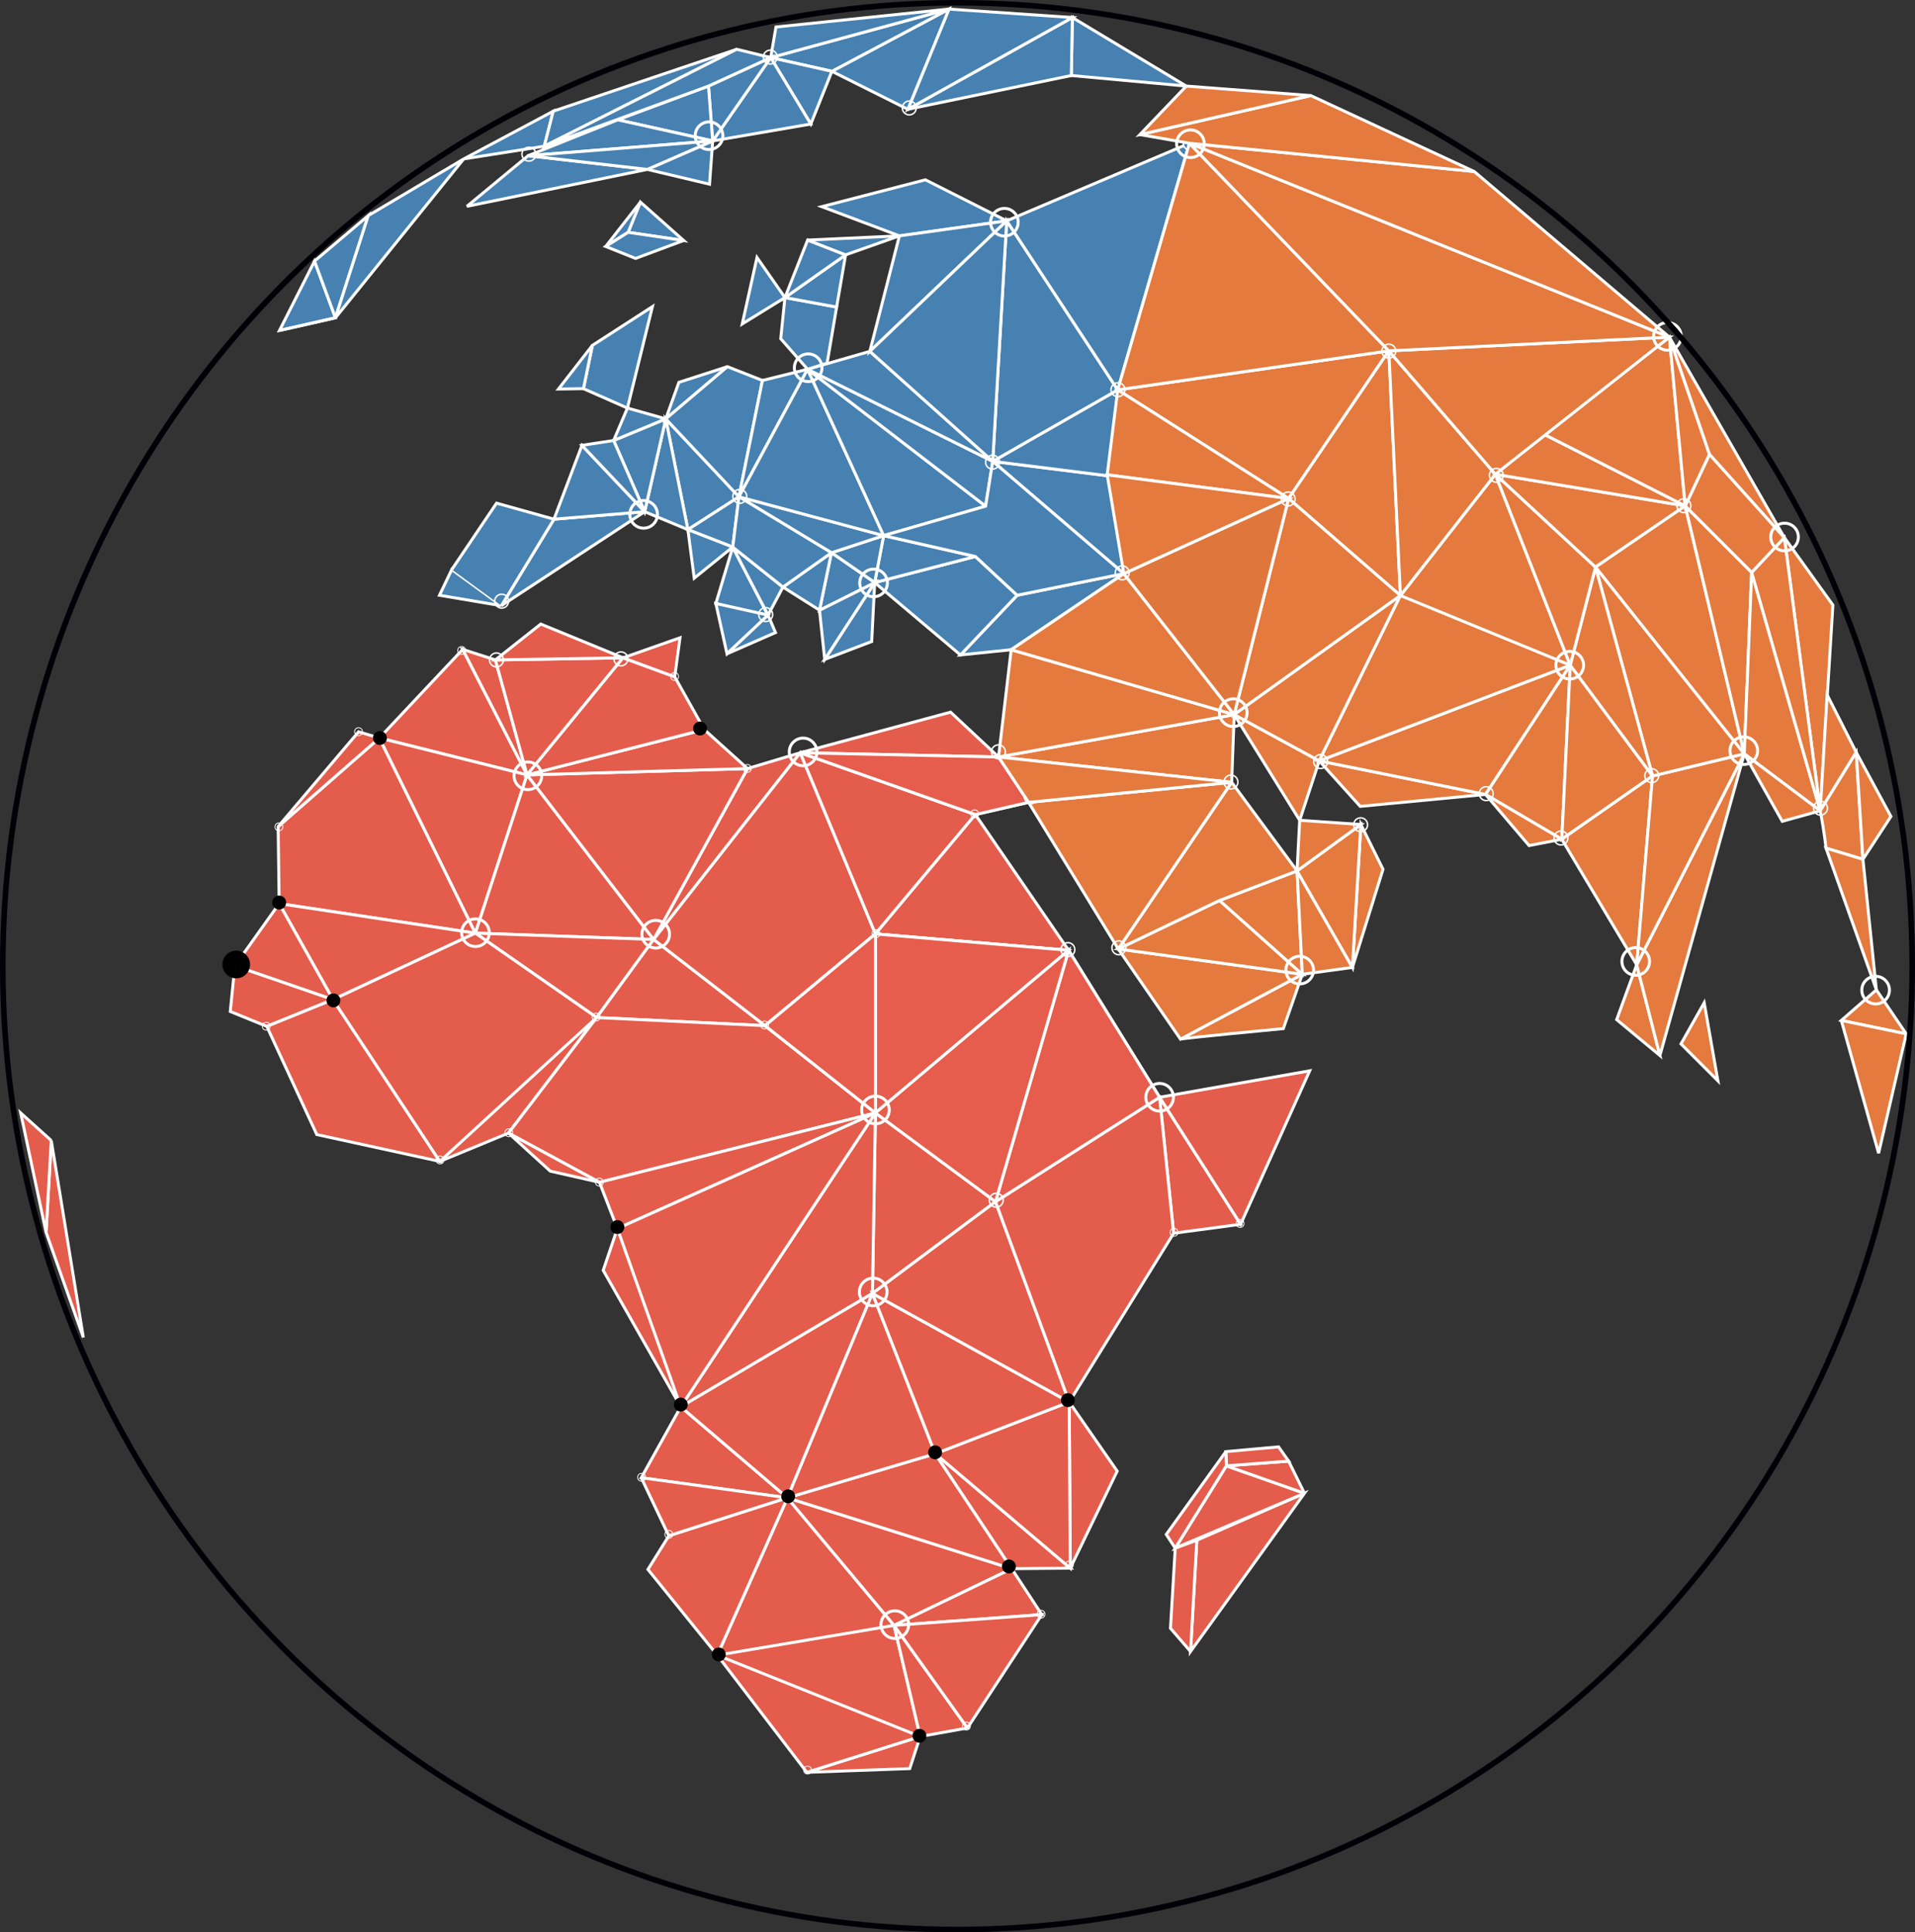 <?xml version="1.0" encoding="UTF-8" standalone="no"?>
<!-- Created with Inkscape (http://www.inkscape.org/) -->

<svg
   xmlns:osb="http://www.openswatchbook.org/uri/2009/osb"
   xmlns:dc="http://purl.org/dc/elements/1.1/"
   xmlns:cc="http://creativecommons.org/ns#"
   xmlns:rdf="http://www.w3.org/1999/02/22-rdf-syntax-ns#"
   xmlns:svg="http://www.w3.org/2000/svg"
   xmlns="http://www.w3.org/2000/svg"
   xmlns:sodipodi="http://sodipodi.sourceforge.net/DTD/sodipodi-0.dtd"
   xmlns:inkscape="http://www.inkscape.org/namespaces/inkscape"
   width="171.556mm"
   height="173.095mm"
   viewBox="0 0 171.556 173.095"
   version="1.1"
   id="svg2694"
   inkscape:version="0.92.5 (2060ec1f9f, 2020-04-08)"
   sodipodi:docname="NGG-logo-white.svg">
  <rect x="0" y="0" width="171.556" height="173.095" fill="#333333" stroke="none"/>
  <defs
     id="defs2688">
    <linearGradient
       id="linearGradient20073"
       osb:paint="solid"
       gradientTransform="matrix(0,0,0,0,940.436,646.462)">
      <stop
         style="stop-color:#000000;stop-opacity:1;"
         offset="0"
         id="stop20071" />
    </linearGradient>
    <linearGradient
       gradientTransform="translate(807.844,484.206)"
       id="primaryColor2"
       osb:paint="solid">
      <stop
         style="stop-color:#e47a3e;stop-opacity:1;"
         offset="0"
         id="stop18450" />
    </linearGradient>
    <linearGradient
       gradientTransform="translate(971.398,596.634)"
       id="primaryColor3"
       osb:paint="solid">
      <stop
         style="stop-color:#4781b1;stop-opacity:1;"
         offset="0"
         id="stop18456" />
    </linearGradient>
    <linearGradient
       gradientTransform="translate(862.362,521.682)"
       id="primaryColor1"
       osb:paint="solid">
      <stop
         style="stop-color:#e65d4d;stop-opacity:1;"
         offset="0"
         id="stop18444" />
    </linearGradient>
  </defs>
  <sodipodi:namedview
     id="base"
     pagecolor="#ffffff"
     bordercolor="#666666"
     borderopacity="1.0"
     inkscape:pageopacity="0.0"
     inkscape:pageshadow="2"
     inkscape:zoom="0.7"
     inkscape:cx="256.43011"
     inkscape:cy="286.21341"
     inkscape:document-units="mm"
     inkscape:current-layer="layer1"
     showgrid="false"
     fit-margin-top="0"
     fit-margin-left="0"
     fit-margin-right="0"
     fit-margin-bottom="0"
     inkscape:window-width="1436"
     inkscape:window-height="827"
     inkscape:window-x="0"
     inkscape:window-y="865"
     inkscape:window-maximized="0" />
  <g
     inkscape:label="Layer 1"
     inkscape:groupmode="layer"
     id="layer1"
     transform="translate(-13.63,-9.369)">
    <path
       style="display:inline;opacity:0.99;fill:url(#primaryColor1);fill-opacity:1;stroke:#ffffff;stroke-width:0.265px;stroke-linecap:butt;stroke-linejoin:miter;stroke-opacity:1"
       d="m 85.909,168.131 9.221,-0.334 0.935,-2.873 -10.156,3.207"
       id="path17394"
       inkscape:connector-curvature="0" />
    <path
       style="display:inline;opacity:0.99;fill:url(#primaryColor1);fill-opacity:1;stroke:#ffffff;stroke-width:0.265px;stroke-linecap:butt;stroke-linejoin:miter;stroke-opacity:1"
       d="m 93.726,154.968 2.339,9.956 -18.174,-7.283 8.018,10.49 10.156,-3.207 -18.174,-7.283"
       id="path17392"
       inkscape:connector-curvature="0"
       sodipodi:nodetypes="cccccc" />
    <path
       style="display:inline;opacity:0.99;fill:url(#primaryColor1);fill-opacity:1;stroke:#ffffff;stroke-width:0.265px;stroke-linecap:butt;stroke-linejoin:miter;stroke-opacity:1"
       d="m 38.64,90.313 -0.094,-6.898 9.071,-7.938 8.599,17.481 z"
       id="path17079"
       inkscape:connector-curvature="0" />
    <path
       style="display:inline;opacity:0.99;fill:url(#primaryColor1);fill-opacity:1;stroke:#ffffff;stroke-width:0.265px;stroke-linecap:butt;stroke-linejoin:miter;stroke-opacity:1"
       d="m 38.64,90.313 4.819,8.599 12.757,-5.953 z"
       id="path17081"
       inkscape:connector-curvature="0" />
    <path
       style="display:inline;opacity:0.99;fill:url(#primaryColor1);fill-opacity:1;stroke:#ffffff;stroke-width:0.265px;stroke-linecap:butt;stroke-linejoin:miter;stroke-opacity:1"
       d="m 38.64,90.313 -3.969,5.575 8.788,3.024 -4.819,-8.599"
       id="path17083"
       inkscape:connector-curvature="0" />
    <path
       style="display:inline;opacity:0.99;fill:url(#primaryColor1);fill-opacity:1;stroke:#ffffff;stroke-width:0.265px;stroke-linecap:butt;stroke-linejoin:miter;stroke-opacity:1"
       d="m 47.617,75.477 13.229,3.307 -5.764,-11.245 z"
       id="path17085"
       inkscape:connector-curvature="0" />
    <path
       style="display:inline;opacity:0.99;fill:url(#primaryColor1);fill-opacity:1;stroke:#ffffff;stroke-width:0.265px;stroke-linecap:butt;stroke-linejoin:miter;stroke-opacity:1"
       d="m 60.846,78.784 -4.63,14.174 -8.599,-17.481 z"
       id="path17087"
       inkscape:connector-curvature="0" />
    <path
       style="display:inline;opacity:0.99;fill:url(#primaryColor1);fill-opacity:1;stroke:#ffffff;stroke-width:0.265px;stroke-linecap:butt;stroke-linejoin:miter;stroke-opacity:1"
       d="m 60.846,78.784 11.339,14.741 -15.969,-0.567 4.63,-14.174"
       id="path17089"
       inkscape:connector-curvature="0" />
    <path
       style="display:inline;opacity:0.99;fill:url(#primaryColor1);fill-opacity:1;stroke:#ffffff;stroke-width:0.265px;stroke-linecap:butt;stroke-linejoin:miter;stroke-opacity:1"
       d="m 56.216,92.958 10.867,7.56 5.103,-6.993 z"
       id="path17091"
       inkscape:connector-curvature="0" />
    <path
       style="display:inline;opacity:0.99;fill:url(#primaryColor1);fill-opacity:1;stroke:#ffffff;stroke-width:0.265px;stroke-linecap:butt;stroke-linejoin:miter;stroke-opacity:1"
       d="m 72.185,93.525 13.135,-16.725 -4.725,1.417 -8.41,15.308"
       id="path17093"
       inkscape:connector-curvature="0" />
    <path
       style="display:inline;opacity:0.99;fill:url(#primaryColor1);fill-opacity:1;stroke:#ffffff;stroke-width:0.265px;stroke-linecap:butt;stroke-linejoin:miter;stroke-opacity:1"
       d="m 80.595,78.217 -19.749,0.567 11.339,14.741 z"
       id="path17095"
       inkscape:connector-curvature="0" />
    <path
       style="display:inline;opacity:0.99;fill:url(#primaryColor1);fill-opacity:1;stroke:#ffffff;stroke-width:0.265px;stroke-linecap:butt;stroke-linejoin:miter;stroke-opacity:1"
       d="m 80.595,78.217 -3.874,-3.496 -15.875,4.063 z"
       id="path17097"
       inkscape:connector-curvature="0" />
    <path
       style="display:inline;opacity:0.99;fill:url(#primaryColor1);fill-opacity:1;stroke:#ffffff;stroke-width:0.265px;stroke-linecap:butt;stroke-linejoin:miter;stroke-opacity:1"
       d="m 55.082,67.54 2.929,0.945 2.835,10.3 z"
       id="path17099"
       inkscape:connector-curvature="0" />
    <path
       style="display:inline;opacity:0.99;fill:url(#primaryColor1);fill-opacity:1;stroke:#ffffff;stroke-width:0.265px;stroke-linecap:butt;stroke-linejoin:miter;stroke-opacity:1"
       d="m 58.011,68.484 11.434,-0.189 -8.599,10.489 z"
       id="path17101"
       inkscape:connector-curvature="0" />
    <path
       style="display:inline;opacity:0.99;fill:url(#primaryColor1);fill-opacity:1;stroke:#ffffff;stroke-width:0.265px;stroke-linecap:butt;stroke-linejoin:miter;stroke-opacity:1"
       d="m 69.445,68.295 4.63,1.701 2.646,4.725 -15.875,4.063 z"
       id="path17103"
       inkscape:connector-curvature="0" />
    <path
       style="display:inline;opacity:0.99;fill:url(#primaryColor1);fill-opacity:1;stroke:#ffffff;stroke-width:0.265px;stroke-linecap:butt;stroke-linejoin:miter;stroke-opacity:1"
       d="m 47.617,75.477 -1.865,-0.556 -7.206,8.494 z"
       id="path17109"
       inkscape:connector-curvature="0" />
    <path
       style="display:inline;opacity:0.99;fill:url(#primaryColor1);fill-opacity:1;stroke:#ffffff;stroke-width:0.265px;stroke-linecap:butt;stroke-linejoin:miter;stroke-opacity:1"
       d="m 34.671,95.888 -0.412,4.089 3.274,1.336 5.926,-2.402 z"
       id="path17358"
       inkscape:connector-curvature="0" />
    <path
       style="display:inline;opacity:0.99;fill:url(#primaryColor1);fill-opacity:1;stroke:#ffffff;stroke-width:0.265px;stroke-linecap:butt;stroke-linejoin:miter;stroke-opacity:1"
       d="m 37.533,101.313 4.477,9.689 11.025,2.405 -9.575,-14.496 z"
       id="path17360"
       inkscape:connector-curvature="0" />
    <path
       style="display:inline;opacity:0.99;fill:url(#primaryColor1);fill-opacity:1;stroke:#ffffff;stroke-width:0.265px;stroke-linecap:butt;stroke-linejoin:miter;stroke-opacity:1"
       d="m 53.035,113.407 14.048,-12.889 -10.867,-7.56 -12.757,5.953 9.575,14.496 6.147,-2.539 7.901,-10.35 -14.048,12.889"
       id="path17362"
       inkscape:connector-curvature="0" />
    <path
       style="display:inline;opacity:0.99;fill:url(#primaryColor1);fill-opacity:1;stroke:#ffffff;stroke-width:0.265px;stroke-linecap:butt;stroke-linejoin:miter;stroke-opacity:1"
       d="m 72.185,93.525 9.982,7.721 -15.084,-0.729 z"
       id="path17364"
       inkscape:connector-curvature="0" />
    <path
       style="display:inline;opacity:0.99;fill:url(#primaryColor1);fill-opacity:1;stroke:#ffffff;stroke-width:0.265px;stroke-linecap:butt;stroke-linejoin:miter;stroke-opacity:1"
       d="m 82.167,101.247 9.889,7.818 -24.722,6.214 -8.152,-4.41 7.901,-10.35 z"
       id="path17366"
       inkscape:connector-curvature="0" />
    <path
       style="display:inline;opacity:0.99;fill:url(#primaryColor1);fill-opacity:1;stroke:#ffffff;stroke-width:0.265px;stroke-linecap:butt;stroke-linejoin:miter;stroke-opacity:1"
       d="m 59.182,110.868 3.742,3.408 4.41,1.002 -8.152,-4.41"
       id="path17368"
       inkscape:connector-curvature="0" />
    <path
       style="display:inline;opacity:0.99;fill:url(#primaryColor1);fill-opacity:1;stroke:#ffffff;stroke-width:0.265px;stroke-linecap:butt;stroke-linejoin:miter;stroke-opacity:1"
       d="m 67.333,115.278 1.604,4.143 23.119,-10.357 z"
       id="path17370"
       inkscape:connector-curvature="0" />
    <path
       style="display:inline;opacity:0.99;fill:url(#primaryColor1);fill-opacity:1;stroke:#ffffff;stroke-width:0.265px;stroke-linecap:butt;stroke-linejoin:miter;stroke-opacity:1"
       d="m 82.167,101.247 9.889,-8.219 -6.736,-16.228 -13.135,16.725 z"
       id="path17372"
       inkscape:connector-curvature="0" />
    <path
       style="display:inline;opacity:0.99;fill:url(#primaryColor1);fill-opacity:1;stroke:#ffffff;stroke-width:0.265px;stroke-linecap:butt;stroke-linejoin:miter;stroke-opacity:1"
       d="m 85.32,76.8 15.689,5.537 -8.954,10.691 -6.736,-16.228"
       id="path17374"
       inkscape:connector-curvature="0" />
    <path
       style="display:inline;opacity:0.99;fill:url(#primaryColor1);fill-opacity:1;stroke:#ffffff;stroke-width:0.265px;stroke-linecap:butt;stroke-linejoin:miter;stroke-opacity:1"
       d="m 101.009,82.337 8.352,12.161 -17.306,-1.47 z"
       id="path17376"
       inkscape:connector-curvature="0" />
    <path
       style="display:inline;opacity:0.99;fill:url(#primaryColor1);stroke:#ffffff;stroke-width:0.265px;stroke-linecap:butt;stroke-linejoin:miter;stroke-opacity:1"
       d="m 109.362,94.498 8.152,13.163 -14.7,9.354 -10.758,-7.951 -9.889,-7.818 9.889,-8.219 z"
       id="path17378"
       inkscape:connector-curvature="0" />
    <path
       style="display:inline;opacity:0.99;fill:url(#primaryColor1);fill-opacity:1;stroke:#ffffff;stroke-width:0.265px;stroke-linecap:butt;stroke-linejoin:miter;stroke-opacity:1"
       d="m 102.813,117.016 -11.025,8.219 0.267,-16.17 z"
       id="path17380"
       inkscape:connector-curvature="0" />
    <path
       style="display:inline;opacity:0.99;fill:url(#primaryColor1);fill-opacity:1;stroke:#ffffff;stroke-width:0.265px;stroke-linecap:butt;stroke-linejoin:miter;stroke-opacity:1"
       d="m 91.789,125.234 -17.172,10.156 17.439,-26.326 -0.267,16.17"
       id="path17382"
       inkscape:connector-curvature="0" />
    <path
       style="display:inline;opacity:0.99;fill:url(#primaryColor1);fill-opacity:1;stroke:#ffffff;stroke-width:0.265px;stroke-linecap:butt;stroke-linejoin:miter;stroke-opacity:1"
       d="m 74.617,135.39 -5.679,-15.969 23.119,-10.357 -17.439,26.326 -5.679,-15.969 -1.27,3.742 6.949,12.228 -3.541,6.348 13.096,1.804 -9.555,-8.152"
       id="path17384"
       inkscape:connector-curvature="0" />
    <path
       style="display:inline;opacity:0.99;fill:url(#primaryColor1);fill-opacity:1;stroke:#ffffff;stroke-width:0.265px;stroke-linecap:butt;stroke-linejoin:miter;stroke-opacity:1"
       d="m 71.075,141.738 2.472,5.212 10.624,-3.408 -13.096,-1.804"
       id="path17386"
       inkscape:connector-curvature="0" />
    <path
       style="display:inline;opacity:0.99;fill:url(#primaryColor1);fill-opacity:1;stroke:#ffffff;stroke-width:0.265px;stroke-linecap:butt;stroke-linejoin:miter;stroke-opacity:1"
       d="m 84.171,143.542 9.555,11.426 -15.836,2.673 6.281,-14.098"
       id="path17388"
       inkscape:connector-curvature="0" />
    <path
       style="display:inline;opacity:0.99;fill:url(#primaryColor1);fill-opacity:1;stroke:#ffffff;stroke-width:0.265px;stroke-linecap:butt;stroke-linejoin:miter;stroke-opacity:1"
       d="m 73.547,146.95 -1.871,3.007 6.214,7.684 6.281,-14.098 -10.624,3.408"
       id="path17390"
       inkscape:connector-curvature="0" />
    <path
       style="display:inline;opacity:0.99;fill:url(#primaryColor1);fill-opacity:1;stroke:#ffffff;stroke-width:0.265px;stroke-linecap:butt;stroke-linejoin:miter;stroke-opacity:1"
       d="m 84.171,143.542 7.617,-18.308 -17.172,10.156 z"
       id="path17396"
       inkscape:connector-curvature="0" />
    <path
       style="display:inline;opacity:0.99;fill:url(#primaryColor1);fill-opacity:1;stroke:#ffffff;stroke-width:0.265px;stroke-linecap:butt;stroke-linejoin:miter;stroke-opacity:1"
       d="m 84.171,143.542 20.095,6.349 -10.54,5.077 -9.555,-11.426"
       id="path17398"
       inkscape:connector-curvature="0" />
    <path
       style="display:inline;opacity:0.99;fill:url(#primaryColor1);fill-opacity:1;stroke:#ffffff;stroke-width:0.265px;stroke-linecap:butt;stroke-linejoin:miter;stroke-opacity:1"
       d="m 93.726,154.968 13.233,-0.966 -2.693,-4.11 z"
       id="path17400"
       inkscape:connector-curvature="0" />
    <path
       style="display:inline;opacity:0.99;fill:url(#primaryColor1);fill-opacity:1;stroke:#ffffff;stroke-width:0.265px;stroke-linecap:butt;stroke-linejoin:miter;stroke-opacity:1"
       d="m 96.065,164.924 4.232,-0.764 -6.571,-9.192 2.339,9.956"
       id="path17402"
       inkscape:connector-curvature="0" />
    <path
       style="display:inline;opacity:0.99;fill:url(#primaryColor1);fill-opacity:1;stroke:#ffffff;stroke-width:0.265px;stroke-linecap:butt;stroke-linejoin:miter;stroke-opacity:1"
       d="m 100.297,164.16 6.662,-10.158 -13.233,0.966 6.571,9.192"
       id="path17404"
       inkscape:connector-curvature="0" />
    <path
       style="display:inline;opacity:0.99;fill:url(#primaryColor1);fill-opacity:1;stroke:#ffffff;stroke-width:0.265px;stroke-linecap:butt;stroke-linejoin:miter;stroke-opacity:1"
       d="m 104.266,149.891 -6.851,-10.3 -13.244,3.951 z"
       id="path17406"
       inkscape:connector-curvature="0" />
    <path
       style="display:inline;opacity:0.99;fill:url(#primaryColor1);fill-opacity:1;stroke:#ffffff;stroke-width:0.265px;stroke-linecap:butt;stroke-linejoin:miter;stroke-opacity:1"
       d="m 97.415,139.591 -5.627,-14.357 -7.617,18.308 z"
       id="path17408"
       inkscape:connector-curvature="0" />
    <path
       style="display:inline;opacity:0.99;fill:url(#primaryColor1);fill-opacity:1;stroke:#ffffff;stroke-width:0.265px;stroke-linecap:butt;stroke-linejoin:miter;stroke-opacity:1"
       d="m 104.266,149.891 5.244,-0.047 -12.095,-10.253 6.851,10.3"
       id="path17412"
       inkscape:connector-curvature="0" />
    <path
       style="display:inline;opacity:0.99;fill:url(#primaryColor1);fill-opacity:1;stroke:#ffffff;stroke-width:0.265px;stroke-linecap:butt;stroke-linejoin:miter;stroke-opacity:1"
       d="m 109.51,149.844 4.205,-8.693 -4.299,-6.189 z"
       id="path17414"
       inkscape:connector-curvature="0" />
    <path
       style="display:inline;opacity:0.99;fill:url(#primaryColor1);fill-opacity:1;stroke:#ffffff;stroke-width:0.265px;stroke-linecap:butt;stroke-linejoin:miter;stroke-opacity:1"
       d="m 109.416,134.961 -12.001,4.63 12.095,10.253 z"
       id="path17416"
       inkscape:connector-curvature="0" />
    <path
       style="display:inline;opacity:0.99;fill:url(#primaryColor1);fill-opacity:1;stroke:#ffffff;stroke-width:0.265px;stroke-linecap:butt;stroke-linejoin:miter;stroke-opacity:1"
       d="m 109.416,134.961 -17.627,-9.727 5.627,14.357 z"
       id="path17418"
       inkscape:connector-curvature="0" />
    <path
       style="display:inline;opacity:0.99;fill:url(#primaryColor1);fill-opacity:1;stroke:#ffffff;stroke-width:0.265px;stroke-linecap:butt;stroke-linejoin:miter;stroke-opacity:1"
       d="m 109.416,134.961 -6.602,-17.945 -11.025,8.219 z"
       id="path17420"
       inkscape:connector-curvature="0" />
    <path
       style="display:inline;opacity:0.99;fill:url(#primaryColor1);fill-opacity:1;stroke:#ffffff;stroke-width:0.265px;stroke-linecap:butt;stroke-linejoin:miter;stroke-opacity:1"
       d="m 117.513,107.661 7.258,11.378 -6,0.803 z"
       id="path17422"
       inkscape:connector-curvature="0" />
    <path
       style="display:inline;opacity:0.99;fill:url(#primaryColor1);fill-opacity:1;stroke:#ffffff;stroke-width:0.265px;stroke-linecap:butt;stroke-linejoin:miter;stroke-opacity:1"
       d="m 118.771,119.842 -9.355,15.119 -6.602,-17.945 14.7,-9.354 1.258,12.181"
       id="path17424"
       inkscape:connector-curvature="0" />
    <path
       style="display:inline;opacity:0.99;fill:url(#primaryColor1);fill-opacity:1;stroke:#ffffff;stroke-width:0.265px;stroke-linecap:butt;stroke-linejoin:miter;stroke-opacity:1"
       d="m 124.771,119.039 6.189,-13.749 -13.447,2.371 z"
       id="path17426"
       inkscape:connector-curvature="0" />
    <path
       style="display:inline;opacity:0.99;fill:url(#primaryColor1);fill-opacity:1;stroke:#ffffff;stroke-width:0.265px;stroke-linecap:butt;stroke-linejoin:miter;stroke-opacity:1"
       d="m 109.362,94.498 -6.548,22.517 14.7,-9.354 z"
       id="path17428"
       inkscape:connector-curvature="0" />
    <path
       style="display:inline;opacity:0.99;fill:url(#primaryColor1);fill-opacity:1;stroke:#ffffff;stroke-width:0.265px;stroke-linecap:butt;stroke-linejoin:miter;stroke-opacity:1"
       d="M 109.362,94.498 92.056,109.064 V 93.028 Z"
       id="path17430"
       inkscape:connector-curvature="0" />
    <path
       style="display:inline;opacity:0.99;fill:url(#primaryColor1);fill-opacity:1;stroke:#ffffff;stroke-width:0.265px;stroke-linecap:butt;stroke-linejoin:miter;stroke-opacity:1"
       d="m 120.283,157.309 10.205,-14.174 -9.638,4.205 z"
       id="path17668"
       inkscape:connector-curvature="0" />
    <path
       style="display:inline;opacity:0.99;fill:url(#primaryColor1);fill-opacity:1;stroke:#ffffff;stroke-width:0.265px;stroke-linecap:butt;stroke-linejoin:miter;stroke-opacity:1"
       d="m 120.283,157.309 -1.795,-2.079 0.425,-7.182 1.937,-0.709 -0.567,9.969"
       id="path17670"
       inkscape:connector-curvature="0" />
    <path
       style="display:inline;opacity:0.99;fill:url(#primaryColor1);fill-opacity:1;stroke:#ffffff;stroke-width:0.265px;stroke-linecap:butt;stroke-linejoin:miter;stroke-opacity:1"
       d="m 130.488,143.135 -6.993,-2.457 -4.583,7.371 11.576,-4.914"
       id="path17672"
       inkscape:connector-curvature="0" />
    <path
       style="display:inline;opacity:0.99;fill:url(#primaryColor1);fill-opacity:1;stroke:#ffffff;stroke-width:0.265px;stroke-linecap:butt;stroke-linejoin:miter;stroke-opacity:1"
       d="m 130.488,143.135 -1.417,-2.882 -5.575,0.425 6.993,2.457"
       id="path17674"
       inkscape:connector-curvature="0" />
    <path
       style="display:inline;opacity:0.99;fill:url(#primaryColor1);fill-opacity:1;stroke:#ffffff;stroke-width:0.265px;stroke-linecap:butt;stroke-linejoin:miter;stroke-opacity:1"
       d="m 129.071,140.253 -0.898,-1.276 -4.725,0.425 0.047,1.276 z"
       id="path17676"
       inkscape:connector-curvature="0" />
    <path
       style="display:inline;opacity:0.99;fill:url(#primaryColor1);fill-opacity:1;stroke:#ffffff;stroke-width:0.265px;stroke-linecap:butt;stroke-linejoin:miter;stroke-opacity:1"
       d="m 123.448,139.402 -5.339,7.418 0.803,1.228 4.583,-7.371 -0.047,-1.276"
       id="path17678"
       inkscape:connector-curvature="0" />
    <path
       style="display:inline;opacity:0.99;fill:url(#primaryColor1);stroke:#ffffff;stroke-width:0.265px;stroke-linecap:butt;stroke-linejoin:miter;stroke-opacity:1"
       d="m 105.778,81.241 -4.769,1.096 -15.689,-5.537 17.765,0.378 20.883,2.268 z"
       id="path17700"
       inkscape:connector-curvature="0" />
    <path
       style="display:inline;opacity:0.99;fill:url(#primaryColor1);fill-opacity:1;stroke:#ffffff;stroke-width:0.265px;stroke-linecap:butt;stroke-linejoin:miter;stroke-opacity:1"
       d="m 103.085,77.178 -4.299,-4.016 -13.465,3.638 17.765,0.378"
       id="path17702"
       inkscape:connector-curvature="0" />
    <path
       style="display:inline;opacity:0.99;fill:url(#primaryColor1);fill-opacity:1;stroke:#ffffff;stroke-width:0.265px;stroke-linecap:butt;stroke-linejoin:miter;stroke-opacity:1"
       d="m 21.096,129.176 -2.873,-17.64 -0.468,8.219 z"
       id="path17934"
       inkscape:connector-curvature="0" />
    <path
       style="display:inline;opacity:0.99;fill:url(#primaryColor1);fill-opacity:1;stroke:#ffffff;stroke-width:0.265px;stroke-linecap:butt;stroke-linejoin:miter;stroke-opacity:1"
       d="m 18.223,111.537 -2.74,-2.472 2.272,10.691 0.468,-8.219"
       id="path17936"
       inkscape:connector-curvature="0" />
    <path
       style="display:inline;opacity:0.99;fill:url(#primaryColor1);fill-opacity:1;stroke:#ffffff;stroke-width:0.265px;stroke-linecap:butt;stroke-linejoin:miter;stroke-opacity:1"
       d="m 102.813,117.016 -10.758,-7.951 17.306,-14.566 -6.548,22.517"
       id="path18293"
       inkscape:connector-curvature="0" />
    <path
       style="display:inline;opacity:0.99;fill:url(#primaryColor1);fill-opacity:1;stroke:#ffffff;stroke-width:0.265px;stroke-linecap:butt;stroke-linejoin:miter;stroke-opacity:1"
       d="m 92.056,93.028 -9.889,8.219 9.889,7.818 V 93.028"
       id="path18295"
       inkscape:connector-curvature="0" />
    <path
       style="display:inline;opacity:0.99;fill:url(#primaryColor1);fill-opacity:1;stroke:#ffffff;stroke-width:0.265px;stroke-linecap:butt;stroke-linejoin:miter;stroke-opacity:1"
       d="m 101.009,82.337 4.769,-1.096 c -0.885,-1.363 -1.789,-2.713 -2.693,-4.063 l -17.765,-0.378 15.689,5.537"
       id="path18303"
       inkscape:connector-curvature="0"
       sodipodi:nodetypes="ccccc" />
    <path
       style="display:inline;opacity:0.99;fill:url(#primaryColor1);fill-opacity:1;stroke:#ffffff;stroke-width:0.265px;stroke-linecap:butt;stroke-linejoin:miter;stroke-opacity:1"
       d="m 69.445,68.295 5.103,-1.795 -0.472,3.496 z"
       id="path17105"
       inkscape:connector-curvature="0" />
    <path
       style="display:inline;opacity:0.99;fill:url(#primaryColor1);fill-opacity:1;stroke:#ffffff;stroke-width:0.265px;stroke-linecap:butt;stroke-linejoin:miter;stroke-opacity:1"
       d="m 69.445,68.295 -7.371,-3.024 -4.063,3.213 z"
       id="path17107"
       inkscape:connector-curvature="0" />
    <path
       style="display:inline;fill:url(#primaryColor3);fill-opacity:1;stroke:#ffffff;stroke-width:0.265px;stroke-linecap:butt;stroke-linejoin:miter;stroke-opacity:1"
       d="m 114.306,60.755 -9.555,1.938 -5.078,5.345 4.544,-0.468 z"
       id="path17714"
       inkscape:connector-curvature="0" />
    <path
       style="display:inline;fill:url(#primaryColor3);fill-opacity:1;stroke:#ffffff;stroke-width:0.265px;stroke-linecap:butt;stroke-linejoin:miter;stroke-opacity:1"
       d="m 104.751,62.693 -3.742,-3.474 -9.02,2.339 7.684,6.481 5.078,-5.345"
       id="path17716"
       inkscape:connector-curvature="0" />
    <path
       style="display:inline;fill:url(#primaryColor3);fill-opacity:1;stroke:#ffffff;stroke-width:0.265px;stroke-linecap:butt;stroke-linejoin:miter;stroke-opacity:1"
       d="m 101.009,59.219 -8.219,-1.871 -0.802,4.209 z"
       id="path17718"
       inkscape:connector-curvature="0" />
    <path
       style="display:inline;fill:url(#primaryColor3);fill-opacity:1;stroke:#ffffff;stroke-width:0.265px;stroke-linecap:butt;stroke-linejoin:miter;stroke-opacity:1"
       d="m 92.791,57.348 -4.677,1.537 3.875,2.673 z"
       id="path17720"
       inkscape:connector-curvature="0" />
    <path
       style="display:inline;fill:url(#primaryColor3);fill-opacity:1;stroke:#ffffff;stroke-width:0.265px;stroke-linecap:butt;stroke-linejoin:miter;stroke-opacity:1"
       d="m 91.989,61.557 -4.477,6.882 4.209,-1.604 z"
       id="path17722"
       inkscape:connector-curvature="0" />
    <path
       style="display:inline;fill:url(#primaryColor3);fill-opacity:1;stroke:#ffffff;stroke-width:0.265px;stroke-linecap:butt;stroke-linejoin:miter;stroke-opacity:1"
       d="m 91.989,61.557 -4.944,2.472 0.468,4.41 z"
       id="path17724"
       inkscape:connector-curvature="0" />
    <path
       style="display:inline;fill:url(#primaryColor3);fill-opacity:1;stroke:#ffffff;stroke-width:0.265px;stroke-linecap:butt;stroke-linejoin:miter;stroke-opacity:1"
       d="m 91.989,61.557 -3.875,-2.673 -1.069,5.145 z"
       id="path17726"
       inkscape:connector-curvature="0" />
    <path
       style="display:inline;fill:url(#primaryColor3);fill-opacity:1;stroke:#ffffff;stroke-width:0.265px;stroke-linecap:butt;stroke-linejoin:miter;stroke-opacity:1"
       d="m 88.114,58.884 -4.343,3.074 3.274,2.071 z"
       id="path17728"
       inkscape:connector-curvature="0" />
    <path
       style="display:inline;fill:url(#primaryColor3);fill-opacity:1;stroke:#ffffff;stroke-width:0.265px;stroke-linecap:butt;stroke-linejoin:miter;stroke-opacity:1"
       d="m 88.114,58.884 -8.285,-5.011 12.963,3.474 z"
       id="path17730"
       inkscape:connector-curvature="0" />
    <path
       style="display:inline;fill:url(#primaryColor3);fill-opacity:1;stroke:#ffffff;stroke-width:0.265px;stroke-linecap:butt;stroke-linejoin:miter;stroke-opacity:1"
       d="m 79.828,53.873 -4.572,2.941 -1.984,-9.922 z"
       id="path17732"
       inkscape:connector-curvature="0" />
    <path
       style="display:inline;fill:url(#primaryColor3);fill-opacity:1;stroke:#ffffff;stroke-width:0.265px;stroke-linecap:butt;stroke-linejoin:miter;stroke-opacity:1"
       d="m 75.256,56.814 4.016,1.559 0.556,-4.5 z"
       id="path17734"
       inkscape:connector-curvature="0" />
    <path
       style="display:inline;fill:url(#primaryColor3);fill-opacity:1;stroke:#ffffff;stroke-width:0.265px;stroke-linecap:butt;stroke-linejoin:miter;stroke-opacity:1"
       d="m 75.256,56.814 -3.874,-1.606 1.89,-8.315 z"
       id="path17736"
       inkscape:connector-curvature="0" />
    <path
       style="display:inline;fill:url(#primaryColor3);fill-opacity:1;stroke:#ffffff;stroke-width:0.265px;stroke-linecap:butt;stroke-linejoin:miter;stroke-opacity:1"
       d="m 75.256,56.814 0.567,4.347 3.449,-2.788 z"
       id="path17738"
       inkscape:connector-curvature="0" />
    <path
       style="display:inline;fill:url(#primaryColor3);fill-opacity:1;stroke:#ffffff;stroke-width:0.265px;stroke-linecap:butt;stroke-linejoin:miter;stroke-opacity:1"
       d="m 79.272,58.374 c 0,0 3.071,5.906 3.118,6.048 0.047,0.142 -4.63,-0.992 -4.63,-0.992 z"
       id="path17740"
       inkscape:connector-curvature="0" />
    <path
       style="display:inline;fill:url(#primaryColor3);fill-opacity:1;stroke:#ffffff;stroke-width:0.265px;stroke-linecap:butt;stroke-linejoin:miter;stroke-opacity:1"
       d="m 79.272,58.374 4.498,3.584 -1.333,2.51 z"
       id="path17742"
       inkscape:connector-curvature="0" />
    <path
       style="display:inline;fill:url(#primaryColor3);fill-opacity:1;stroke:#ffffff;stroke-width:0.265px;stroke-linecap:butt;stroke-linejoin:miter;stroke-opacity:1"
       d="m 71.382,55.208 -12.835,8.42 4.711,-7.751 z"
       id="path17764"
       inkscape:connector-curvature="0" />
    <path
       style="display:inline;fill:url(#primaryColor3);fill-opacity:1;stroke:#ffffff;stroke-width:0.265px;stroke-linecap:butt;stroke-linejoin:miter;stroke-opacity:1"
       d="m 58.547,63.628 -5.546,-0.935 1.102,-2.305 4.443,3.241"
       id="path17766"
       inkscape:connector-curvature="0" />
    <path
       style="display:inline;fill:url(#primaryColor3);fill-opacity:1;stroke:#ffffff;stroke-width:0.265px;stroke-linecap:butt;stroke-linejoin:miter;stroke-opacity:1"
       d="m 54.104,60.388 4.009,-5.947 5.145,1.437 -4.711,7.751"
       id="path17768"
       inkscape:connector-curvature="0" />
    <path
       style="display:inline;fill:url(#primaryColor3);fill-opacity:1;stroke:#ffffff;stroke-width:0.265px;stroke-linecap:butt;stroke-linejoin:miter;stroke-opacity:1"
       d="m 63.258,55.878 2.506,-6.615 5.619,5.945 -8.125,0.67"
       id="path17770"
       inkscape:connector-curvature="0" />
    <path
       style="display:inline;fill:url(#primaryColor3);fill-opacity:1;stroke:#ffffff;stroke-width:0.265px;stroke-linecap:butt;stroke-linejoin:miter;stroke-opacity:1"
       d="m 73.272,46.893 -4.669,1.936 2.779,6.38 1.89,-8.315"
       id="path17772"
       inkscape:connector-curvature="0" />
    <path
       style="display:inline;fill:url(#primaryColor3);fill-opacity:1;stroke:#ffffff;stroke-width:0.265px;stroke-linecap:butt;stroke-linejoin:miter;stroke-opacity:1"
       d="m 68.603,48.828 -2.84,0.434 5.619,5.945 z"
       id="path17774"
       inkscape:connector-curvature="0" />
    <path
       style="display:inline;fill:url(#primaryColor3);fill-opacity:1;stroke:#ffffff;stroke-width:0.265px;stroke-linecap:butt;stroke-linejoin:miter;stroke-opacity:1"
       d="m 77.76,63.429 0.999,4.509 3.679,-3.47 z"
       id="path17776"
       inkscape:connector-curvature="0" />
    <path
       style="display:inline;fill:url(#primaryColor3);fill-opacity:1;stroke:#ffffff;stroke-width:0.265px;stroke-linecap:butt;stroke-linejoin:miter;stroke-opacity:1"
       d="m 82.438,64.468 0.664,1.565 -4.343,1.904 3.679,-3.47"
       id="path17778"
       inkscape:connector-curvature="0" />
    <path
       style="display:inline;fill:url(#primaryColor3);fill-opacity:1;stroke:#ffffff;stroke-width:0.265px;stroke-linecap:butt;stroke-linejoin:miter;stroke-opacity:1"
       d="m 68.603,48.828 1.236,-2.907 3.433,0.971 -4.669,1.936"
       id="path17780"
       inkscape:connector-curvature="0" />
    <path
       style="display:inline;fill:url(#primaryColor3);fill-opacity:1;stroke:#ffffff;stroke-width:0.265px;stroke-linecap:butt;stroke-linejoin:miter;stroke-opacity:1"
       d="m 69.839,45.922 2.238,-9.087 -5.379,3.475 -0.802,3.875 3.942,1.737"
       id="path17782"
       inkscape:connector-curvature="0" />
    <path
       style="display:inline;fill:url(#primaryColor3);fill-opacity:1;stroke:#ffffff;stroke-width:0.265px;stroke-linecap:butt;stroke-linejoin:miter;stroke-opacity:1"
       d="m 65.897,44.185 -2.238,0.033 3.04,-3.909 z"
       id="path17784"
       inkscape:connector-curvature="0" />
    <path
       style="display:inline;fill:url(#primaryColor3);fill-opacity:1;stroke:#ffffff;stroke-width:0.265px;stroke-linecap:butt;stroke-linejoin:miter;stroke-opacity:1"
       d="m 73.272,46.893 1.178,-3.276 4.343,-1.403 z"
       id="path17786"
       inkscape:connector-curvature="0" />
    <path
       style="display:inline;fill:url(#primaryColor3);fill-opacity:1;stroke:#ffffff;stroke-width:0.265px;stroke-linecap:butt;stroke-linejoin:miter;stroke-opacity:1"
       d="M 78.793,42.213 81.933,43.45 79.828,53.873 73.272,46.893 Z"
       id="path17788"
       inkscape:connector-curvature="0" />
    <path
       style="display:inline;fill:url(#primaryColor3);fill-opacity:1;stroke:#ffffff;stroke-width:0.265px;stroke-linecap:butt;stroke-linejoin:miter;stroke-opacity:1"
       d="M 81.933,43.45 85.975,42.447 79.828,53.873 81.933,43.45"
       id="path17790"
       inkscape:connector-curvature="0" />
    <path
       style="display:inline;fill:url(#primaryColor3);fill-opacity:1;stroke:#ffffff;stroke-width:0.265px;stroke-linecap:butt;stroke-linejoin:miter;stroke-opacity:1"
       d="m 85.975,42.447 6.815,14.9 -12.963,-3.474 z"
       id="path17792"
       inkscape:connector-curvature="0" />
    <path
       style="display:inline;fill:url(#primaryColor3);fill-opacity:1;stroke:#ffffff;stroke-width:0.265px;stroke-linecap:butt;stroke-linejoin:miter;stroke-opacity:1"
       d="M 92.791,57.348 101.927,54.712 85.975,42.447 Z"
       id="path17794"
       inkscape:connector-curvature="0" />
    <path
       style="display:inline;fill:url(#primaryColor3);fill-opacity:1;stroke:#ffffff;stroke-width:0.265px;stroke-linecap:butt;stroke-linejoin:miter;stroke-opacity:1"
       d="m 101.927,54.712 0.638,-4.016 -16.59,-8.249 z"
       id="path17796"
       inkscape:connector-curvature="0" />
    <path
       style="display:inline;fill:url(#primaryColor3);fill-opacity:1;stroke:#ffffff;stroke-width:0.265px;stroke-linecap:butt;stroke-linejoin:miter;stroke-opacity:1"
       d="M 102.565,50.696 91.557,40.845 85.975,42.447 Z"
       id="path17798"
       inkscape:connector-curvature="0" />
    <path
       style="display:inline;fill:url(#primaryColor3);fill-opacity:1;stroke:#ffffff;stroke-width:0.265px;stroke-linecap:butt;stroke-linejoin:miter;stroke-opacity:1"
       d="m 87.73,41.884 0.85,-5.008 -4.63,-0.85 -0.378,3.685 2.404,2.736 1.943,-0.61"
       id="path17800"
       inkscape:connector-curvature="0" />
    <path
       style="display:inline;fill:url(#primaryColor3);fill-opacity:1;stroke:#ffffff;stroke-width:0.265px;stroke-linecap:butt;stroke-linejoin:miter;stroke-opacity:1"
       d="m 83.95,36.026 -3.827,2.362 1.323,-5.953 z"
       id="path17802"
       inkscape:connector-curvature="0" />
    <path
       style="display:inline;fill:url(#primaryColor3);fill-opacity:1;stroke:#ffffff;stroke-width:0.265px;stroke-linecap:butt;stroke-linejoin:miter;stroke-opacity:1"
       d="m 83.95,36.026 5.433,-3.827 -0.803,4.677 -4.63,-0.85"
       id="path17804"
       inkscape:connector-curvature="0" />
    <path
       style="display:inline;fill:url(#primaryColor3);fill-opacity:1;stroke:#ffffff;stroke-width:0.265px;stroke-linecap:butt;stroke-linejoin:miter;stroke-opacity:1"
       d="m 89.383,32.199 -3.402,-1.323 -2.032,5.15 z"
       id="path17806"
       inkscape:connector-curvature="0" />
    <path
       style="display:inline;fill:url(#primaryColor3);fill-opacity:1;stroke:#ffffff;stroke-width:0.265px;stroke-linecap:butt;stroke-linejoin:miter;stroke-opacity:1"
       d="m 89.383,32.199 4.819,-1.701 -8.221,0.378 z"
       id="path17808"
       inkscape:connector-curvature="0" />
    <path
       style="display:inline;fill:url(#primaryColor3);fill-opacity:1;stroke:#ffffff;stroke-width:0.265px;stroke-linecap:butt;stroke-linejoin:miter;stroke-opacity:1"
       d="m 87.245,27.881 9.288,-2.405 7.283,3.675 -9.613,1.347 z"
       id="path17810"
       inkscape:connector-curvature="0" />
    <path
       style="display:inline;fill:url(#primaryColor3);fill-opacity:1;stroke:#ffffff;stroke-width:0.265px;stroke-linecap:butt;stroke-linejoin:miter;stroke-opacity:1"
       d="m 102.565,50.696 11.741,10.059 14.765,-6.728 z"
       id="path17812"
       inkscape:connector-curvature="0" />
    <path
       style="display:inline;fill:url(#primaryColor3);fill-opacity:1;stroke:#ffffff;stroke-width:0.265px;stroke-linecap:butt;stroke-linejoin:miter;stroke-opacity:1"
       d="m 102.565,50.696 11.198,-6.402 15.308,9.733 -26.506,-3.331"
       id="path17814"
       inkscape:connector-curvature="0" />
    <path
       style="display:inline;fill:url(#primaryColor3);fill-opacity:1;stroke:#ffffff;stroke-width:0.265px;stroke-linecap:butt;stroke-linejoin:miter;stroke-opacity:1"
       d="m 103.816,29.151 9.947,15.143 -11.198,6.402 z"
       id="path17832"
       inkscape:connector-curvature="0" />
    <path
       style="display:inline;fill:url(#primaryColor3);fill-opacity:1;stroke:#ffffff;stroke-width:0.265px;stroke-linecap:butt;stroke-linejoin:miter;stroke-opacity:1"
       d="m 94.202,30.498 -2.646,10.347 12.259,-11.694 -9.613,1.347"
       id="path17834"
       inkscape:connector-curvature="0" />
    <path
       style="display:inline;fill:url(#primaryColor3);fill-opacity:1;stroke:#ffffff;stroke-width:0.265px;stroke-linecap:butt;stroke-linejoin:miter;stroke-opacity:1"
       d="m 113.763,44.294 6.423,-22.092 -16.37,6.949 z"
       id="path17836"
       inkscape:connector-curvature="0" />
    <path
       style="display:inline;fill:url(#primaryColor3);fill-opacity:1;stroke:#ffffff;stroke-width:0.265px;stroke-linecap:butt;stroke-linejoin:miter;stroke-opacity:1"
       d="m 119.905,17.08 -10.3,-0.945 0.095,-5.197 z"
       id="path17892"
       inkscape:connector-curvature="0" />
    <path
       style="display:inline;fill:url(#primaryColor3);fill-opacity:1;stroke:#ffffff;stroke-width:0.265px;stroke-linecap:butt;stroke-linejoin:miter;stroke-opacity:1"
       d="m 109.605,16.135 -14.647,3.024 14.741,-8.221 -0.095,5.197"
       id="path17894"
       inkscape:connector-curvature="0" />
    <path
       style="display:inline;fill:url(#primaryColor3);fill-opacity:1;stroke:#ffffff;stroke-width:0.265px;stroke-linecap:butt;stroke-linejoin:miter;stroke-opacity:1"
       d="m 94.958,19.159 3.685,-8.977 11.056,0.756 z"
       id="path17896"
       inkscape:connector-curvature="0" />
    <path
       style="display:inline;fill:url(#primaryColor3);fill-opacity:1;stroke:#ffffff;stroke-width:0.265px;stroke-linecap:butt;stroke-linejoin:miter;stroke-opacity:1"
       d="M 94.958,19.159 88.155,15.757 98.644,10.182 Z"
       id="path17898"
       inkscape:connector-curvature="0" />
    <path
       style="display:inline;fill:url(#primaryColor3);fill-opacity:1;stroke:#ffffff;stroke-width:0.265px;stroke-linecap:butt;stroke-linejoin:miter;stroke-opacity:1"
       d="M 88.155,15.757 82.674,14.528 98.644,10.182 Z"
       id="path17900"
       inkscape:connector-curvature="0" />
    <path
       style="display:inline;fill:url(#primaryColor3);fill-opacity:1;stroke:#ffffff;stroke-width:0.265px;stroke-linecap:butt;stroke-linejoin:miter;stroke-opacity:1"
       d="m 88.155,15.757 -1.89,4.725 -3.591,-5.953 z"
       id="path17902"
       inkscape:connector-curvature="0" />
    <path
       style="display:inline;fill:url(#primaryColor3);fill-opacity:1;stroke:#ffffff;stroke-width:0.265px;stroke-linecap:butt;stroke-linejoin:miter;stroke-opacity:1"
       d="m 82.674,14.528 0.472,-2.74 15.497,-1.606 -15.969,4.347"
       id="path17904"
       inkscape:connector-curvature="0" />
    <path
       style="display:inline;fill:url(#primaryColor3);fill-opacity:1;stroke:#ffffff;stroke-width:0.265px;stroke-linecap:butt;stroke-linejoin:miter;stroke-opacity:1"
       d="m 82.674,14.528 -5.197,7.465 8.788,-1.512 -3.591,-5.953 v 0 0"
       id="path17906"
       inkscape:connector-curvature="0" />
    <path
       style="display:inline;fill:url(#primaryColor3);fill-opacity:1;stroke:#ffffff;stroke-width:0.265px;stroke-linecap:butt;stroke-linejoin:miter;stroke-opacity:1"
       d="m 77.477,21.993 -0.378,-4.914 5.575,-2.551 -5.197,7.465"
       id="path17908"
       inkscape:connector-curvature="0" />
    <path
       style="display:inline;fill:url(#primaryColor3);fill-opacity:1;stroke:#ffffff;stroke-width:0.265px;stroke-linecap:butt;stroke-linejoin:miter;stroke-opacity:1"
       d="m 77.477,21.993 -0.283,3.874 -5.575,-1.323 z"
       id="path17910"
       inkscape:connector-curvature="0" />
    <path
       style="display:inline;fill:url(#primaryColor3);fill-opacity:1;stroke:#ffffff;stroke-width:0.265px;stroke-linecap:butt;stroke-linejoin:miter;stroke-opacity:1"
       d="m 77.477,21.993 -8.504,-1.89 8.126,-3.024 0.378,4.914"
       id="path17912"
       inkscape:connector-curvature="0" />
    <path
       style="display:inline;fill:url(#primaryColor3);fill-opacity:1;stroke:#ffffff;stroke-width:0.265px;stroke-linecap:butt;stroke-linejoin:miter;stroke-opacity:1"
       d="M 68.972,20.104 60.94,23.316 77.477,21.993 68.972,20.104"
       id="path17914"
       inkscape:connector-curvature="0" />
    <path
       style="display:inline;fill:url(#primaryColor3);fill-opacity:1;stroke:#ffffff;stroke-width:0.265px;stroke-linecap:butt;stroke-linejoin:miter;stroke-opacity:1"
       d="M 60.94,23.316 55.46,27.852 71.618,24.545 Z"
       id="path17916"
       inkscape:connector-curvature="0" />
    <path
       style="display:inline;fill:url(#primaryColor3);fill-opacity:1;stroke:#ffffff;stroke-width:0.265px;stroke-linecap:butt;stroke-linejoin:miter;stroke-opacity:1"
       d="m 38.669,38.973 5.011,-1.136 -1.871,-5.078 z"
       id="path17918"
       inkscape:connector-curvature="0" />
    <path
       style="display:inline;fill:url(#primaryColor3);fill-opacity:1;stroke:#ffffff;stroke-width:0.265px;stroke-linecap:butt;stroke-linejoin:miter;stroke-opacity:1"
       d="m 38.669,38.973 5.011,-1.136 2.94,-9.154 -4.811,4.076 1.871,5.078"
       id="path17920"
       inkscape:connector-curvature="0" />
    <path
       style="display:inline;fill:url(#primaryColor3);fill-opacity:1;stroke:#ffffff;stroke-width:0.265px;stroke-linecap:butt;stroke-linejoin:miter;stroke-opacity:1"
       d="m 46.62,28.683 8.553,-5.078 -11.493,14.232 z"
       id="path17922"
       inkscape:connector-curvature="0" />
    <path
       style="display:inline;fill:url(#primaryColor3);fill-opacity:1;stroke:#ffffff;stroke-width:0.265px;stroke-linecap:butt;stroke-linejoin:miter;stroke-opacity:1"
       d="m 55.173,23.605 8.018,-4.276 -0.802,3.14 -7.216,1.136"
       id="path17924"
       inkscape:connector-curvature="0" />
    <path
       style="display:inline;fill:url(#primaryColor3);fill-opacity:1;stroke:#ffffff;stroke-width:0.265px;stroke-linecap:butt;stroke-linejoin:miter;stroke-opacity:1"
       d="M 63.191,19.329 79.628,13.783 62.389,22.469 Z"
       id="path17926"
       inkscape:connector-curvature="0" />
    <circle
       style="display:inline;opacity:1;fill:url(#primaryColor3);fill-opacity:1;stroke:#ffffff;stroke-width:0.133;stroke-linecap:square;stroke-linejoin:round;stroke-miterlimit:4;stroke-dasharray:none;stroke-opacity:1"
       id="path17112-62-1-7-3-925"
       cx="138.887"
       cy="62.285"
       r="0.623" />
    <path
       style="display:inline;fill:url(#primaryColor3);fill-opacity:1;stroke:#ffffff;stroke-width:0.265px;stroke-linecap:butt;stroke-linejoin:miter;stroke-opacity:1"
       d="M 91.557,40.845 103.816,29.151 102.565,50.696 91.557,40.845"
       id="path18297"
       inkscape:connector-curvature="0" />
    <path
       style="display:inline;fill:url(#primaryColor3);fill-opacity:1;stroke:#ffffff;stroke-width:0.265px;stroke-linecap:butt;stroke-linejoin:miter;stroke-opacity:1"
       d="m 114.306,60.755 -11.741,-10.059 -0.638,4.016 -9.136,2.636 8.219,1.871 3.742,3.474 9.555,-1.938"
       id="path18299"
       inkscape:connector-curvature="0" />
    <path
       style="display:inline;fill:url(#primaryColor3);fill-opacity:1;stroke:#ffffff;stroke-width:0.265px;stroke-linecap:butt;stroke-linejoin:miter;stroke-opacity:1"
       d="m 83.771,61.958 4.343,-3.074 -8.285,-5.011 -0.556,4.5 4.498,3.584"
       id="path18301"
       inkscape:connector-curvature="0" />
    <path
       style="display:inline;fill:url(#primaryColor3);fill-opacity:1;stroke:#ffffff;stroke-width:0.265px;stroke-linecap:butt;stroke-linejoin:miter;stroke-opacity:1"
       d="m 71.001,27.473 -1.102,2.706 4.978,0.735 z"
       id="path18309"
       inkscape:connector-curvature="0" />
    <path
       style="display:inline;fill:url(#primaryColor3);fill-opacity:1;stroke:#ffffff;stroke-width:0.265px;stroke-linecap:butt;stroke-linejoin:miter;stroke-opacity:1"
       d="m 71.001,27.473 -3.107,3.976 2.005,-1.27 z"
       id="path18311"
       inkscape:connector-curvature="0" />
    <path
       style="display:inline;fill:url(#primaryColor3);fill-opacity:1;stroke:#ffffff;stroke-width:0.265px;stroke-linecap:butt;stroke-linejoin:miter;stroke-opacity:1"
       d="m 74.876,30.914 -4.31,1.604 -2.673,-1.069 2.005,-1.27 4.978,0.735"
       id="path18313"
       inkscape:connector-curvature="0" />
    <path
       style="display:inline;fill:url(#primaryColor3);fill-opacity:1;stroke:#ffffff;stroke-width:0.265px;stroke-linecap:butt;stroke-linejoin:miter;stroke-opacity:1"
       d="M 60.94,23.316 77.477,21.993 71.618,24.545 60.94,23.316"
       id="path18315"
       inkscape:connector-curvature="0" />
    <path
       style="display:inline;fill:url(#primaryColor3);fill-opacity:1;stroke:#ffffff;stroke-width:0.265px;stroke-linecap:butt;stroke-linejoin:miter;stroke-opacity:1"
       d="m 79.628,13.783 3.046,0.746 -5.575,2.551 -14.71,5.389 z"
       id="path18317"
       inkscape:connector-curvature="0"
       sodipodi:nodetypes="ccccc" />
    <circle
       style="display:inline;opacity:1;fill:url(#primaryColor3);fill-opacity:1;stroke:#ffffff;stroke-width:0.265;stroke-linecap:square;stroke-linejoin:round;stroke-miterlimit:4;stroke-dasharray:none;stroke-opacity:1"
       id="path17112-6-5-6-7"
       cx="137.952"
       cy="41.104"
       r="1.238" />
    <circle
       style="display:inline;opacity:1;fill:url(#primaryColor3);fill-opacity:1;stroke:#ffffff;stroke-width:0.133;stroke-linecap:square;stroke-linejoin:round;stroke-miterlimit:4;stroke-dasharray:none;stroke-opacity:1"
       id="path17112-62-1-7-3-89"
       cx="120.262"
       cy="22.211"
       r="0.623" />
    <path
       style="display:inline;fill:url(#primaryColor2);fill-opacity:1;stroke:#ffffff;stroke-width:0.265px;stroke-linecap:butt;stroke-linejoin:miter;stroke-opacity:1"
       d="m 119.385,102.455 c 0.236,-0.095 9.213,-0.945 9.213,-0.945 l 1.701,-4.866 z"
       id="path17680"
       inkscape:connector-curvature="0" />
    <path
       style="display:inline;fill:url(#primaryColor2);fill-opacity:1;stroke:#ffffff;stroke-width:0.265px;stroke-linecap:butt;stroke-linejoin:miter;stroke-opacity:1"
       d="m 130.299,96.644 -16.489,-2.268 5.575,8.079 10.914,-5.811"
       id="path17682"
       inkscape:connector-curvature="0" />
    <path
       style="display:inline;fill:url(#primaryColor2);fill-opacity:1;stroke:#ffffff;stroke-width:0.265px;stroke-linecap:butt;stroke-linejoin:miter;stroke-opacity:1"
       d="m 113.81,94.376 9.071,-4.347 7.418,6.615 z"
       id="path17684"
       inkscape:connector-curvature="0"
       sodipodi:nodetypes="cccc" />
    <path
       style="display:inline;fill:url(#primaryColor2);fill-opacity:1;stroke:#ffffff;stroke-width:0.265px;stroke-linecap:butt;stroke-linejoin:miter;stroke-opacity:1"
       d="m 130.299,96.644 -0.472,-9.26 -6.945,2.646 z"
       id="path17686"
       inkscape:connector-curvature="0" />
    <path
       style="display:inline;fill:url(#primaryColor2);fill-opacity:1;stroke:#ffffff;stroke-width:0.265px;stroke-linecap:butt;stroke-linejoin:miter;stroke-opacity:1"
       d="m 130.299,96.644 4.488,-0.614 -4.961,-8.646 0.472,9.26"
       id="path17688"
       inkscape:connector-curvature="0" />
    <path
       style="display:inline;fill:url(#primaryColor2);fill-opacity:1;stroke:#ffffff;stroke-width:0.265px;stroke-linecap:butt;stroke-linejoin:miter;stroke-opacity:1"
       d="m 134.788,96.029 0.756,-12.804 1.984,4.016 -2.74,8.788"
       id="path17690"
       inkscape:connector-curvature="0" />
    <path
       style="display:inline;fill:url(#primaryColor2);fill-opacity:1;stroke:#ffffff;stroke-width:0.265px;stroke-linecap:butt;stroke-linejoin:miter;stroke-opacity:1"
       d="m 135.544,83.226 -5.717,4.158 4.961,8.646 z"
       id="path17692"
       inkscape:connector-curvature="0" />
    <path
       style="display:inline;fill:url(#primaryColor2);fill-opacity:1;stroke:#ffffff;stroke-width:0.265px;stroke-linecap:butt;stroke-linejoin:miter;stroke-opacity:1"
       d="m 135.544,83.226 -5.481,-0.378 -0.236,4.536 z"
       id="path17694"
       inkscape:connector-curvature="0" />
    <path
       style="display:inline;fill:url(#primaryColor2);fill-opacity:1;stroke:#ffffff;stroke-width:0.265px;stroke-linecap:butt;stroke-linejoin:miter;stroke-opacity:1"
       d="m 113.81,94.376 10.158,-14.93 5.859,7.938 -6.945,2.646 -9.071,4.347"
       id="path17696"
       inkscape:connector-curvature="0"
       sodipodi:nodetypes="ccccc" />
    <path
       style="display:inline;fill:url(#primaryColor2);fill-opacity:1;stroke:#ffffff;stroke-width:0.265px;stroke-linecap:butt;stroke-linejoin:miter;stroke-opacity:1"
       d="m 123.968,79.446 -18.19,1.795 8.032,13.135 10.158,-14.93"
       id="path17698"
       inkscape:connector-curvature="0" />
    <path
       style="display:inline;fill:url(#primaryColor2);fill-opacity:1;stroke:#ffffff;stroke-width:0.265px;stroke-linecap:butt;stroke-linejoin:miter;stroke-opacity:1"
       d="m 123.968,79.446 0.227,-6.062 -21.11,3.794 z"
       id="path17704"
       inkscape:connector-curvature="0" />
    <path
       style="display:inline;fill:url(#primaryColor2);fill-opacity:1;stroke:#ffffff;stroke-width:0.265px;stroke-linecap:butt;stroke-linejoin:miter;stroke-opacity:1"
       d="m 124.195,73.384 -19.978,-5.813 -1.132,9.607 21.11,-3.794"
       id="path17706"
       inkscape:connector-curvature="0" />
    <path
       style="display:inline;fill:url(#primaryColor2);fill-opacity:1;stroke:#ffffff;stroke-width:0.265px;stroke-linecap:butt;stroke-linejoin:miter;stroke-opacity:1"
       d="m 124.195,73.384 5.868,9.464 1.749,-5.321 z"
       id="path17708"
       inkscape:connector-curvature="0" />
    <path
       style="display:inline;fill:url(#primaryColor2);fill-opacity:1;stroke:#ffffff;stroke-width:0.265px;stroke-linecap:butt;stroke-linejoin:miter;stroke-opacity:1"
       d="m 131.812,77.526 14.9,3.007 -11.225,1.069 z"
       id="path17710"
       inkscape:connector-curvature="0" />
    <path
       style="display:inline;fill:url(#primaryColor2);fill-opacity:1;stroke:#ffffff;stroke-width:0.265px;stroke-linecap:butt;stroke-linejoin:miter;stroke-opacity:1"
       d="m 124.195,73.384 -9.889,-12.628 -10.089,6.815 z"
       id="path17712"
       inkscape:connector-curvature="0" />
    <path
       style="display:inline;fill:url(#primaryColor2);fill-opacity:1;stroke:#ffffff;stroke-width:0.265px;stroke-linecap:butt;stroke-linejoin:miter;stroke-opacity:1"
       d="m 129.071,54.027 8.977,-13.229 -24.285,3.496 z"
       id="path17816"
       inkscape:connector-curvature="0" />
    <path
       style="display:inline;fill:url(#primaryColor2);fill-opacity:1;stroke:#ffffff;stroke-width:0.265px;stroke-linecap:butt;stroke-linejoin:miter;stroke-opacity:1"
       d="m 138.048,40.798 1.039,21.923 -10.016,-8.693 z"
       id="path17818"
       inkscape:connector-curvature="0" />
    <path
       style="display:inline;fill:url(#primaryColor2);fill-opacity:1;stroke:#ffffff;stroke-width:0.265px;stroke-linecap:butt;stroke-linejoin:miter;stroke-opacity:1"
       d="m 129.071,54.027 -4.876,19.357 14.892,-10.663 z"
       id="path17820"
       inkscape:connector-curvature="0" />
    <path
       style="display:inline;fill:url(#primaryColor2);fill-opacity:1;stroke:#ffffff;stroke-width:0.265px;stroke-linecap:butt;stroke-linejoin:miter;stroke-opacity:1"
       d="m 139.087,62.72 -7.275,14.806 -7.617,-4.143 z"
       id="path17822"
       inkscape:connector-curvature="0" />
    <path
       style="display:inline;fill:url(#primaryColor2);fill-opacity:1;stroke:#ffffff;stroke-width:0.265px;stroke-linecap:butt;stroke-linejoin:miter;stroke-opacity:1"
       d="m 146.712,80.533 7.588,-11.576 -22.488,8.57 14.9,3.007"
       id="path17824"
       inkscape:connector-curvature="0" />
    <path
       style="display:inline;fill:url(#primaryColor2);fill-opacity:1;stroke:#ffffff;stroke-width:0.265px;stroke-linecap:butt;stroke-linejoin:miter;stroke-opacity:1"
       d="m 154.301,68.957 -0.756,15.592 -6.832,-4.015 z"
       id="path17826"
       inkscape:connector-curvature="0" />
    <path
       style="display:inline;fill:url(#primaryColor2);fill-opacity:1;stroke:#ffffff;stroke-width:0.265px;stroke-linecap:butt;stroke-linejoin:miter;stroke-opacity:1"
       d="m 154.301,68.957 -15.214,-6.237 -7.275,14.806 22.488,-8.57 -6.709,-17.103 -8.504,10.867 15.214,6.237"
       id="path17828"
       inkscape:connector-curvature="0" />
    <path
       style="display:inline;fill:url(#primaryColor2);fill-opacity:1;stroke:#ffffff;stroke-width:0.265px;stroke-linecap:butt;stroke-linejoin:miter;stroke-opacity:1"
       d="m 147.592,51.854 -9.544,-11.056 1.039,21.923 z"
       id="path17830"
       inkscape:connector-curvature="0" />
    <path
       style="display:inline;fill:url(#primaryColor2);fill-opacity:1;stroke:#ffffff;stroke-width:0.265px;stroke-linecap:butt;stroke-linejoin:miter;stroke-opacity:1"
       d="m 120.186,22.202 17.862,18.596 -24.285,3.496 z"
       id="path17838"
       inkscape:connector-curvature="0" />
    <path
       style="display:inline;fill:url(#primaryColor2);fill-opacity:1;stroke:#ffffff;stroke-width:0.265px;stroke-linecap:butt;stroke-linejoin:miter;stroke-opacity:1"
       d="m 146.712,80.533 3.903,4.582 2.929,-0.567 -6.832,-4.015"
       id="path17840"
       inkscape:connector-curvature="0" />
    <path
       style="display:inline;fill:url(#primaryColor2);fill-opacity:1;stroke:#ffffff;stroke-width:0.265px;stroke-linecap:butt;stroke-linejoin:miter;stroke-opacity:1"
       d="m 154.301,68.957 7.371,9.922 -8.126,5.67 z"
       id="path17842"
       inkscape:connector-curvature="0" />
    <path
       style="display:inline;fill:url(#primaryColor2);fill-opacity:1;stroke:#ffffff;stroke-width:0.265px;stroke-linecap:butt;stroke-linejoin:miter;stroke-opacity:1"
       d="m 153.545,84.548 6.709,11.245 1.417,-16.914 z"
       id="path17844"
       inkscape:connector-curvature="0" />
    <path
       style="display:inline;fill:url(#primaryColor2);fill-opacity:1;stroke:#ffffff;stroke-width:0.265px;stroke-linecap:butt;stroke-linejoin:miter;stroke-opacity:1"
       d="m 160.254,95.793 2.079,8.126 -3.874,-3.213 z"
       id="path17846"
       inkscape:connector-curvature="0" />
    <path
       style="display:inline;fill:url(#primaryColor2);fill-opacity:1;stroke:#ffffff;stroke-width:0.265px;stroke-linecap:butt;stroke-linejoin:miter;stroke-opacity:1"
       d="m 162.333,103.92 7.56,-27.025 -9.638,18.899 2.079,8.126"
       id="path17848"
       inkscape:connector-curvature="0" />
    <path
       style="display:inline;fill:url(#primaryColor2);fill-opacity:1;stroke:#ffffff;stroke-width:0.265px;stroke-linecap:butt;stroke-linejoin:miter;stroke-opacity:1"
       d="m 161.671,78.879 8.221,-1.984 -9.638,18.899 z"
       id="path17850"
       inkscape:connector-curvature="0" />
    <path
       style="display:inline;fill:url(#primaryColor2);fill-opacity:1;stroke:#ffffff;stroke-width:0.265px;stroke-linecap:butt;stroke-linejoin:miter;stroke-opacity:1"
       d="m 164.222,102.88 3.307,3.307 -1.228,-6.993 z"
       id="path17852"
       inkscape:connector-curvature="0" />
    <path
       style="display:inline;fill:url(#primaryColor2);fill-opacity:1;stroke:#ffffff;stroke-width:0.265px;stroke-linecap:butt;stroke-linejoin:miter;stroke-opacity:1"
       d="m 161.671,78.879 -5.103,-18.71 13.324,16.725 z"
       id="path17854"
       inkscape:connector-curvature="0" />
    <path
       style="display:inline;fill:url(#primaryColor2);fill-opacity:1;stroke:#ffffff;stroke-width:0.265px;stroke-linecap:butt;stroke-linejoin:miter;stroke-opacity:1"
       d="m 154.301,68.957 2.268,-8.788 5.103,18.71 z"
       id="path17856"
       inkscape:connector-curvature="0" />
    <path
       style="display:inline;fill:url(#primaryColor2);fill-opacity:1;stroke:#ffffff;stroke-width:0.265px;stroke-linecap:butt;stroke-linejoin:miter;stroke-opacity:1"
       d="m 156.568,60.169 -8.977,-8.315 6.709,17.103 z"
       id="path17858"
       inkscape:connector-curvature="0" />
    <path
       style="display:inline;fill:url(#primaryColor2);fill-opacity:1;stroke:#ffffff;stroke-width:0.265px;stroke-linecap:butt;stroke-linejoin:miter;stroke-opacity:1"
       d="m 156.568,60.169 8.032,-5.481 -17.009,-2.835 8.977,8.315"
       id="path17860"
       inkscape:connector-curvature="0" />
    <path
       style="display:inline;fill:url(#primaryColor2);fill-opacity:1;stroke:#ffffff;stroke-width:0.265px;stroke-linecap:butt;stroke-linejoin:miter;stroke-opacity:1"
       d="m 164.6,54.688 5.292,22.206 -13.324,-16.725 z"
       id="path17862"
       inkscape:connector-curvature="0" />
    <path
       style="display:inline;fill:url(#primaryColor2);fill-opacity:1;stroke:#ffffff;stroke-width:0.265px;stroke-linecap:butt;stroke-linejoin:miter;stroke-opacity:1"
       d="m 164.6,54.688 5.953,5.953 -0.661,16.253 -5.292,-22.206 -12.662,-6.426 -4.347,3.591 17.009,2.835"
       id="path17864"
       inkscape:connector-curvature="0" />
    <path
       style="display:inline;fill:url(#primaryColor2);fill-opacity:1;stroke:#ffffff;stroke-width:0.265px;stroke-linecap:butt;stroke-linejoin:miter;stroke-opacity:1"
       d="m 170.554,60.641 6.142,21.356 -6.804,-5.103 z"
       id="path17866"
       inkscape:connector-curvature="0" />
    <path
       style="display:inline;fill:url(#primaryColor2);fill-opacity:1;stroke:#ffffff;stroke-width:0.265px;stroke-linecap:butt;stroke-linejoin:miter;stroke-opacity:1"
       d="m 169.892,76.894 3.402,6.048 3.402,-0.945 -6.804,-5.103"
       id="path17868"
       inkscape:connector-curvature="0" />
    <path
       style="display:inline;fill:url(#primaryColor2);fill-opacity:1;stroke:#ffffff;stroke-width:0.265px;stroke-linecap:butt;stroke-linejoin:miter;stroke-opacity:1"
       d="m 176.696,81.997 1.134,-18.426 -4.347,-6.048 z"
       id="path17870"
       inkscape:connector-curvature="0" />
    <path
       style="display:inline;fill:url(#primaryColor2);fill-opacity:1;stroke:#ffffff;stroke-width:0.265px;stroke-linecap:butt;stroke-linejoin:miter;stroke-opacity:1"
       d="m 173.483,57.523 -2.929,3.118 6.142,21.356 z"
       id="path17872"
       inkscape:connector-curvature="0" />
    <path
       style="display:inline;fill:url(#primaryColor2);fill-opacity:1;stroke:#ffffff;stroke-width:0.265px;stroke-linecap:butt;stroke-linejoin:miter;stroke-opacity:1"
       d="m 173.483,57.523 -6.709,-7.465 -2.173,4.63 5.953,5.953 2.929,-3.118"
       id="path17874"
       inkscape:connector-curvature="0" />
    <path
       style="display:inline;fill:url(#primaryColor2);fill-opacity:1;stroke:#ffffff;stroke-width:0.265px;stroke-linecap:butt;stroke-linejoin:miter;stroke-opacity:1"
       d="m 151.938,48.263 11.245,-8.693 1.417,15.119 -12.662,-6.426"
       id="path17876"
       inkscape:connector-curvature="0" />
    <path
       style="display:inline;fill:url(#primaryColor2);fill-opacity:1;stroke:#ffffff;stroke-width:0.265px;stroke-linecap:butt;stroke-linejoin:miter;stroke-opacity:1"
       d="m 163.183,39.569 3.591,10.489 -2.173,4.63 z"
       id="path17878"
       inkscape:connector-curvature="0" />
    <path
       style="display:inline;fill:url(#primaryColor2);fill-opacity:1;stroke:#ffffff;stroke-width:0.265px;stroke-linecap:butt;stroke-linejoin:miter;stroke-opacity:1"
       d="m 163.183,39.569 10.3,17.954 -6.709,-7.465 z"
       id="path17880"
       inkscape:connector-curvature="0" />
    <path
       style="display:inline;fill:url(#primaryColor2);fill-opacity:1;stroke:#ffffff;stroke-width:0.265px;stroke-linecap:butt;stroke-linejoin:miter;stroke-opacity:1"
       d="m 163.183,39.569 -25.135,1.228 9.544,11.056 z"
       id="path17882"
       inkscape:connector-curvature="0" />
    <path
       style="display:inline;fill:url(#primaryColor2);fill-opacity:1;stroke:#ffffff;stroke-width:0.265px;stroke-linecap:butt;stroke-linejoin:miter;stroke-opacity:1"
       d="m 120.186,22.202 42.997,17.368 -25.135,1.228 z"
       id="path17884"
       inkscape:connector-curvature="0" />
    <path
       style="display:inline;fill:url(#primaryColor2);fill-opacity:1;stroke:#ffffff;stroke-width:0.265px;stroke-linecap:butt;stroke-linejoin:miter;stroke-opacity:1"
       d="m 120.186,22.202 25.516,2.532 17.481,14.836 -42.997,-17.368"
       id="path17886"
       inkscape:connector-curvature="0" />
    <path
       style="display:inline;fill:url(#primaryColor2);fill-opacity:1;stroke:#ffffff;stroke-width:0.265px;stroke-linecap:butt;stroke-linejoin:miter;stroke-opacity:1"
       d="m 145.702,24.734 -14.647,-6.804 -15.308,3.496 4.439,0.775 z"
       id="path17888"
       inkscape:connector-curvature="0" />
    <path
       style="display:inline;fill:url(#primaryColor2);fill-opacity:1;stroke:#ffffff;stroke-width:0.265px;stroke-linecap:butt;stroke-linejoin:miter;stroke-opacity:1"
       d="m 176.696,81.997 3.225,-5.239 -2.606,-5.145 -0.619,10.384"
       id="path17928"
       inkscape:connector-curvature="0" />
    <path
       style="display:inline;fill:url(#primaryColor2);fill-opacity:1;stroke:#ffffff;stroke-width:0.265px;stroke-linecap:butt;stroke-linejoin:miter;stroke-opacity:1"
       d="m 176.696,81.997 c 0.385,1.977 0.519,3.347 0.519,3.347 l 3.307,1.002 -0.601,-9.588 -3.225,5.239"
       id="path17930"
       inkscape:connector-curvature="0" />
    <path
       style="display:inline;fill:url(#primaryColor2);fill-opacity:1;stroke:#ffffff;stroke-width:0.265px;stroke-linecap:butt;stroke-linejoin:miter;stroke-opacity:1"
       d="m 179.921,76.758 3.107,5.746 -2.506,3.842 -0.601,-9.588"
       id="path17932"
       inkscape:connector-curvature="0" />
    <path
       style="display:inline;fill:url(#primaryColor2);fill-opacity:1;stroke:#ffffff;stroke-width:0.265px;stroke-linecap:butt;stroke-linejoin:miter;stroke-opacity:1"
       d="m 177.215,85.344 4.51,12.695 -1.203,-11.693 z"
       id="path17938"
       inkscape:connector-curvature="0" />
    <path
       style="display:inline;fill:url(#primaryColor2);fill-opacity:1;stroke:#ffffff;stroke-width:0.265px;stroke-linecap:butt;stroke-linejoin:miter;stroke-opacity:1"
       d="m 181.725,98.039 2.673,3.942 -5.813,-1.203 z"
       id="path17940"
       inkscape:connector-curvature="0" />
    <path
       style="display:inline;fill:url(#primaryColor2);fill-opacity:1;stroke:#ffffff;stroke-width:0.265px;stroke-linecap:butt;stroke-linejoin:miter;stroke-opacity:1"
       d="m 178.584,100.779 3.341,11.893 2.472,-10.691 -5.813,-1.203"
       id="path17942"
       inkscape:connector-curvature="0" />
    <circle
       style="display:inline;opacity:1;fill:url(#primaryColor2);fill-opacity:1;stroke:#ffffff;stroke-width:0.133;stroke-linecap:square;stroke-linejoin:round;stroke-miterlimit:4;stroke-dasharray:none;stroke-opacity:1"
       id="path17112-62-1-7-3-99-3"
       cx="106.013"
       cy="80.726"
       r="0.623" />
    <path
       style="display:inline;fill:url(#primaryColor2);fill-opacity:1;stroke:#ffffff;stroke-width:0.265px;stroke-linecap:butt;stroke-linejoin:miter;stroke-opacity:1"
       d="m 103.085,77.178 20.883,2.268 -18.19,1.795 z"
       id="path18305"
       inkscape:connector-curvature="0" />
    <path
       style="display:inline;opacity:0.97;fill:url(#primaryColor2);fill-opacity:1;stroke:#ffffff;stroke-width:0.265px;stroke-linecap:butt;stroke-linejoin:miter;stroke-opacity:1"
       d="m 124.195,73.384 4.876,-19.357 -14.765,6.728 9.889,12.628"
       id="path18307"
       inkscape:connector-curvature="0" />
    <path
       style="display:inline;fill:url(#primaryColor2);fill-opacity:1;stroke:#ffffff;stroke-width:0.265px;stroke-linecap:butt;stroke-linejoin:miter;stroke-opacity:1"
       d="m 113.763,44.294 -0.943,7.608 16.251,2.125 -15.308,-9.733"
       id="path18356"
       inkscape:connector-curvature="0" />
    <path
       style="display:inline;fill:url(#primaryColor2);fill-opacity:1;stroke:#ffffff;stroke-width:0.265px;stroke-linecap:butt;stroke-linejoin:miter;stroke-opacity:1"
       d="m 112.82,51.902 1.486,8.854 14.765,-6.728 z"
       id="path18358"
       inkscape:connector-curvature="0" />
    <path
       style="display:inline;fill:url(#primaryColor2);fill-opacity:1;stroke:#ffffff;stroke-width:0.265px;stroke-linecap:butt;stroke-linejoin:miter;stroke-opacity:1"
       d="m 119.905,17.08 11.15,0.85 -15.308,3.496 z"
       id="path17890"
       inkscape:connector-curvature="0" />
    <circle
       style="display:inline;opacity:1;fill:url(#linearGradient20073);fill-opacity:1;stroke:#ffffff;stroke-width:0.133;stroke-linecap:square;stroke-linejoin:round;stroke-miterlimit:4;stroke-dasharray:none;stroke-opacity:1"
       id="path17112-62-1-7-4-3-56"
       cx="123.903"
       cy="79.423"
       r="0.623" />
    <circle
       style="display:inline;opacity:1;fill:url(#linearGradient20073);fill-opacity:1;stroke:#ffffff;stroke-width:0.133;stroke-linecap:square;stroke-linejoin:round;stroke-miterlimit:4;stroke-dasharray:none;stroke-opacity:1"
       id="path17112-62-1-7-4-3-9"
       cx="131.938"
       cy="77.586"
       r="0.623" />
    <circle
       style="display:inline;opacity:1;fill:url(#linearGradient20073);fill-opacity:1;stroke:#ffffff;stroke-width:0.265;stroke-linecap:square;stroke-linejoin:round;stroke-miterlimit:4;stroke-dasharray:none;stroke-opacity:1"
       id="path17112"
       cx="56.225"
       cy="92.92"
       r="1.238" />
    <circle
       style="display:inline;opacity:1;fill:url(#linearGradient20073);fill-opacity:1;stroke:#ffffff;stroke-width:0.265;stroke-linecap:square;stroke-linejoin:round;stroke-miterlimit:4;stroke-dasharray:none;stroke-opacity:1"
       id="path17112-3"
       cx="60.919"
       cy="78.863"
       r="1.238" />
    <circle
       style="display:inline;opacity:1;fill:url(#linearGradient20073);fill-opacity:1;stroke:#ffffff;stroke-width:0.265;stroke-linecap:square;stroke-linejoin:round;stroke-miterlimit:4;stroke-dasharray:none;stroke-opacity:1"
       id="path17112-6"
       cx="85.575"
       cy="76.725"
       r="1.238" />
    <circle
       style="display:inline;opacity:1;fill:url(#linearGradient20073);fill-opacity:1;stroke:#ffffff;stroke-width:0.265;stroke-linecap:square;stroke-linejoin:round;stroke-miterlimit:4;stroke-dasharray:none;stroke-opacity:1"
       id="path17112-6-5"
       cx="72.374"
       cy="93.053"
       r="1.238" />
    <circle
       style="display:inline;opacity:1;fill:url(#linearGradient20073);fill-opacity:1;stroke:#ffffff;stroke-width:0.265;stroke-linecap:square;stroke-linejoin:round;stroke-miterlimit:4;stroke-dasharray:none;stroke-opacity:1"
       id="path17112-6-5-9"
       cx="91.855"
       cy="125.1"
       r="1.238" />
    <circle
       style="display:inline;opacity:1;fill:url(#linearGradient20073);fill-opacity:1;stroke:#ffffff;stroke-width:0.265;stroke-linecap:square;stroke-linejoin:round;stroke-miterlimit:4;stroke-dasharray:none;stroke-opacity:1"
       id="path17112-6-5-7"
       cx="93.793"
       cy="154.901"
       r="1.238" />
    <circle
       style="display:inline;opacity:1;fill:url(#linearGradient20073);fill-opacity:1;stroke:#ffffff;stroke-width:0.265;stroke-linecap:square;stroke-linejoin:round;stroke-miterlimit:4;stroke-dasharray:none;stroke-opacity:1"
       id="path17112-6-5-6"
       cx="92.056"
       cy="108.797"
       r="1.238" />
    <circle
       style="display:inline;opacity:1;fill:url(#linearGradient20073);fill-opacity:1;stroke:#ffffff;stroke-width:0.265;stroke-linecap:square;stroke-linejoin:round;stroke-miterlimit:4;stroke-dasharray:none;stroke-opacity:1"
       id="path17112-6-5-3"
       cx="117.513"
       cy="107.661"
       r="1.238" />
    <circle
       style="display:inline;opacity:1;fill:url(#linearGradient20073);fill-opacity:1;stroke:#ffffff;stroke-width:0.265;stroke-linecap:square;stroke-linejoin:round;stroke-miterlimit:4;stroke-dasharray:none;stroke-opacity:1"
       id="path17112-6-5-6-4"
       cx="124.112"
       cy="73.21"
       r="1.238" />
    <circle
       style="display:inline;opacity:1;fill:url(#linearGradient20073);fill-opacity:1;stroke:#ffffff;stroke-width:0.265;stroke-linecap:square;stroke-linejoin:round;stroke-miterlimit:4;stroke-dasharray:none;stroke-opacity:1"
       id="path17112-6-5-6-86"
       cx="130.065"
       cy="96.267"
       r="1.238" />
    <circle
       style="display:inline;opacity:1;fill:url(#linearGradient20073);fill-opacity:1;stroke:#ffffff;stroke-width:0.133;stroke-linecap:square;stroke-linejoin:round;stroke-miterlimit:4;stroke-dasharray:none;stroke-opacity:1"
       id="path17112-62-1-7-3-74"
       cx="147.683"
       cy="51.948"
       r="0.623" />
    <circle
       style="display:inline;opacity:1;fill:url(#linearGradient20073);fill-opacity:1;stroke:#ffffff;stroke-width:0.133;stroke-linecap:square;stroke-linejoin:round;stroke-miterlimit:4;stroke-dasharray:none;stroke-opacity:1"
       id="path17112-62-1-7-3-99-5"
       cx="146.772"
       cy="80.459"
       r="0.623" />
    <circle
       style="display:inline;opacity:1;fill:url(#linearGradient20073);fill-opacity:1;stroke:#ffffff;stroke-width:0.133;stroke-linecap:square;stroke-linejoin:round;stroke-miterlimit:4;stroke-dasharray:none;stroke-opacity:1"
       id="path17112-62-1-7-3-99-9"
       cx="113.864"
       cy="94.274"
       r="0.623" />
    <circle
       style="display:inline;opacity:1;fill:url(#linearGradient20073);fill-opacity:1;stroke:#ffffff;stroke-width:0.133;stroke-linecap:square;stroke-linejoin:round;stroke-miterlimit:4;stroke-dasharray:none;stroke-opacity:1"
       id="path17112-62-1-7-3-4-1"
       cx="135.522"
       cy="83.25"
       r="0.623" />
    <circle
       style="display:inline;opacity:1;fill:url(#linearGradient20073);fill-opacity:1;stroke:#ffffff;stroke-width:0.133;stroke-linecap:square;stroke-linejoin:round;stroke-miterlimit:4;stroke-dasharray:none;stroke-opacity:1"
       id="path17112-62-1-7-7"
       cx="109.295"
       cy="94.431"
       r="0.623" />
    <circle
       style="display:inline;opacity:1;fill:url(#linearGradient20073);fill-opacity:1;stroke:#ffffff;stroke-width:0.133;stroke-linecap:square;stroke-linejoin:round;stroke-miterlimit:4;stroke-dasharray:none;stroke-opacity:1"
       id="path17112-62-1-7-4-3"
       cx="102.88"
       cy="116.882"
       r="0.623" />
    <circle
       style="display:inline;opacity:1;fill:url(#linearGradient20073);fill-opacity:1;stroke:#ffffff;stroke-width:0.133;stroke-linecap:square;stroke-linejoin:round;stroke-miterlimit:4;stroke-dasharray:none;stroke-opacity:1"
       id="path17112-62-1-7-3-9"
       cx="103.073"
       cy="76.717"
       r="0.623" />
    <circle
       style="display:inline;opacity:1;fill:url(#linearGradient20073);fill-opacity:1;stroke:#ffffff;stroke-width:0.075;stroke-linecap:square;stroke-linejoin:round;stroke-miterlimit:4;stroke-dasharray:none;stroke-opacity:1"
       id="path17112-62-8-4"
       cx="100.943"
       cy="82.271"
       r="0.352" />
    <circle
       style="display:inline;opacity:1;fill:url(#linearGradient20073);fill-opacity:1;stroke:#ffffff;stroke-width:0.075;stroke-linecap:square;stroke-linejoin:round;stroke-miterlimit:4;stroke-dasharray:none;stroke-opacity:1"
       id="path17112-62-8-8-2"
       cx="118.802"
       cy="119.759"
       r="0.352" />
    <circle
       style="display:inline;opacity:1;fill:url(#linearGradient20073);fill-opacity:1;stroke:#ffffff;stroke-width:0.075;stroke-linecap:square;stroke-linejoin:round;stroke-miterlimit:4;stroke-dasharray:none;stroke-opacity:1"
       id="path17112-62-8-8-7"
       cx="124.724"
       cy="118.968"
       r="0.352" />
    <circle
       style="display:inline;opacity:1;fill:url(#linearGradient20073);fill-opacity:1;stroke:#ffffff;stroke-width:0.075;stroke-linecap:square;stroke-linejoin:round;stroke-miterlimit:4;stroke-dasharray:none;stroke-opacity:1"
       id="path17112-62-8"
       cx="67.031"
       cy="100.479"
       r="0.352" />
    <circle
       style="display:inline;opacity:1;fill:url(#linearGradient20073);fill-opacity:1;stroke:#ffffff;stroke-width:0.075;stroke-linecap:square;stroke-linejoin:round;stroke-miterlimit:4;stroke-dasharray:none;stroke-opacity:1"
       id="path17112-62-8-7"
       cx="38.616"
       cy="83.438"
       r="0.352" />
    <circle
       style="display:inline;opacity:1;fill:url(#linearGradient20073);fill-opacity:1;stroke:#ffffff;stroke-width:0.075;stroke-linecap:square;stroke-linejoin:round;stroke-miterlimit:4;stroke-dasharray:none;stroke-opacity:1"
       id="path17112-62-8-9"
       cx="45.751"
       cy="74.91"
       r="0.352" />
    <circle
       style="display:inline;opacity:1;fill:url(#linearGradient20073);fill-opacity:1;stroke:#ffffff;stroke-width:0.075;stroke-linecap:square;stroke-linejoin:round;stroke-miterlimit:4;stroke-dasharray:none;stroke-opacity:1"
       id="path17112-62-8-7-8"
       cx="80.583"
       cy="78.206"
       r="0.352"
       inkscape:transform-center-x="0.070870536"
       inkscape:transform-center-y="0.05905878" />
    <circle
       style="display:inline;opacity:1;fill:url(#linearGradient20073);fill-opacity:1;stroke:#ffffff;stroke-width:0.075;stroke-linecap:square;stroke-linejoin:round;stroke-miterlimit:4;stroke-dasharray:none;stroke-opacity:1"
       id="path17112-62-8-8"
       cx="92.103"
       cy="93.001"
       r="0.352" />
    <circle
       style="display:inline;opacity:1;fill:url(#linearGradient20073);fill-opacity:1;stroke:#ffffff;stroke-width:0.075;stroke-linecap:square;stroke-linejoin:round;stroke-miterlimit:4;stroke-dasharray:none;stroke-opacity:1"
       id="path17112-62-8-5"
       cx="82.133"
       cy="101.188"
       r="0.352" />
    <circle
       style="display:inline;opacity:1;fill:url(#linearGradient20073);fill-opacity:1;stroke:#ffffff;stroke-width:0.075;stroke-linecap:square;stroke-linejoin:round;stroke-miterlimit:4;stroke-dasharray:none;stroke-opacity:1"
       id="path17112-62-8-0"
       cx="59.216"
       cy="110.841"
       r="0.352" />
    <circle
       style="display:inline;opacity:1;fill:url(#linearGradient20073);fill-opacity:1;stroke:#ffffff;stroke-width:0.075;stroke-linecap:square;stroke-linejoin:round;stroke-miterlimit:4;stroke-dasharray:none;stroke-opacity:1"
       id="path17112-62-8-3"
       cx="67.319"
       cy="115.259"
       r="0.352" />
    <circle
       style="display:inline;opacity:1;fill:url(#linearGradient20073);fill-opacity:1;stroke:#ffffff;stroke-width:0.075;stroke-linecap:square;stroke-linejoin:round;stroke-miterlimit:4;stroke-dasharray:none;stroke-opacity:1"
       id="path17112-62-8-6"
       cx="53.05"
       cy="113.275"
       r="0.352" />
    <circle
       style="display:inline;opacity:1;fill:url(#linearGradient20073);fill-opacity:1;stroke:#ffffff;stroke-width:0.075;stroke-linecap:square;stroke-linejoin:round;stroke-miterlimit:4;stroke-dasharray:none;stroke-opacity:1"
       id="path17112-62-8-1"
       cx="71.109"
       cy="141.705"
       r="0.352" />
    <circle
       style="display:inline;opacity:1;fill:url(#linearGradient20073);fill-opacity:1;stroke:#ffffff;stroke-width:0.075;stroke-linecap:square;stroke-linejoin:round;stroke-miterlimit:4;stroke-dasharray:none;stroke-opacity:1"
       id="path17112-62-8-8-0"
       cx="109.428"
       cy="149.556"
       r="0.352" />
    <circle
       style="display:inline;opacity:1;fill:url(#linearGradient20073);fill-opacity:1;stroke:#ffffff;stroke-width:0.075;stroke-linecap:square;stroke-linejoin:round;stroke-miterlimit:4;stroke-dasharray:none;stroke-opacity:1"
       id="path17112-62-8-8-6"
       cx="85.975"
       cy="167.93"
       r="0.352" />
    <circle
       style="display:inline;opacity:1;fill:url(#linearGradient20073);fill-opacity:1;stroke:#ffffff;stroke-width:0.075;stroke-linecap:square;stroke-linejoin:round;stroke-miterlimit:4;stroke-dasharray:none;stroke-opacity:1"
       id="path17112-62-8-8-1"
       cx="100.208"
       cy="163.988"
       r="0.352" />
    <circle
       style="display:inline;opacity:1;fill:url(#linearGradient20073);fill-opacity:1;stroke:#ffffff;stroke-width:0.075;stroke-linecap:square;stroke-linejoin:round;stroke-miterlimit:4;stroke-dasharray:none;stroke-opacity:1"
       id="path17112-62-8-8-5"
       cx="106.889"
       cy="153.966"
       r="0.352" />
    <circle
       style="display:inline;opacity:1;fill:url(#linearGradient20073);fill-opacity:1;stroke:#ffffff;stroke-width:0.075;stroke-linecap:square;stroke-linejoin:round;stroke-miterlimit:4;stroke-dasharray:none;stroke-opacity:1"
       id="path17112-62-8-8-54"
       cx="73.547"
       cy="146.816"
       r="0.352" />
    <circle
       style="display:inline;opacity:1;fill:url(#linearGradient20073);fill-opacity:1;stroke:#ffffff;stroke-width:0.075;stroke-linecap:square;stroke-linejoin:round;stroke-miterlimit:4;stroke-dasharray:none;stroke-opacity:1"
       id="path17112-62-8-8-65"
       cx="37.482"
       cy="101.298"
       r="0.352" />
    <circle
       style="display:inline;opacity:1;fill:url(#linearGradient20073);fill-opacity:1;stroke:#ffffff;stroke-width:0.265;stroke-linecap:square;stroke-linejoin:round;stroke-miterlimit:4;stroke-dasharray:none;stroke-opacity:1"
       id="path17112-6-5-6-1"
       cx="86.031"
       cy="42.311"
       r="1.238" />
    <circle
       style="display:inline;opacity:1;fill:url(#linearGradient20073);fill-opacity:1;stroke:#ffffff;stroke-width:0.265;stroke-linecap:square;stroke-linejoin:round;stroke-miterlimit:4;stroke-dasharray:none;stroke-opacity:1"
       id="path17112-6-5-6-04"
       cx="71.29"
       cy="55.445"
       r="1.238" />
    <circle
       style="display:inline;opacity:1;fill:url(#linearGradient20073);fill-opacity:1;stroke:#ffffff;stroke-width:0.265;stroke-linecap:square;stroke-linejoin:round;stroke-miterlimit:4;stroke-dasharray:none;stroke-opacity:1"
       id="path17112-6-5-6-8"
       cx="91.89"
       cy="61.587"
       r="1.238" />
    <circle
       style="display:inline;opacity:1;fill:url(#linearGradient20073);fill-opacity:1;stroke:#ffffff;stroke-width:0.265;stroke-linecap:square;stroke-linejoin:round;stroke-miterlimit:4;stroke-dasharray:none;stroke-opacity:1"
       id="path17112-6-5-6-2"
       cx="103.608"
       cy="29.277"
       r="1.238" />
    <circle
       style="display:inline;opacity:1;fill:url(#linearGradient20073);fill-opacity:1;stroke:#ffffff;stroke-width:0.265;stroke-linecap:square;stroke-linejoin:round;stroke-miterlimit:4;stroke-dasharray:none;stroke-opacity:1"
       id="path17112-6-5-6-47"
       cx="77.148"
       cy="21.526"
       r="1.238" />
    <circle
       style="display:inline;opacity:1;fill:url(#linearGradient20073);fill-opacity:1;stroke:#ffffff;stroke-width:0.133;stroke-linecap:square;stroke-linejoin:round;stroke-miterlimit:4;stroke-dasharray:none;stroke-opacity:1"
       id="path17112-62-1-7-3-7"
       cx="113.781"
       cy="44.277"
       r="0.623" />
    <circle
       style="display:inline;opacity:1;fill:url(#linearGradient20073);fill-opacity:1;stroke:#ffffff;stroke-width:0.133;stroke-linecap:square;stroke-linejoin:round;stroke-miterlimit:4;stroke-dasharray:none;stroke-opacity:1"
       id="path17112-62-1-7-3-15"
       cx="95.088"
       cy="19.037"
       r="0.623" />
    <circle
       style="display:inline;opacity:1;fill:url(#linearGradient20073);fill-opacity:1;stroke:#ffffff;stroke-width:0.133;stroke-linecap:square;stroke-linejoin:round;stroke-miterlimit:4;stroke-dasharray:none;stroke-opacity:1"
       id="path17112-62-1-7-3-4"
       cx="61.012"
       cy="23.18"
       r="0.623" />
    <circle
       style="display:inline;opacity:1;fill:url(#linearGradient20073);fill-opacity:1;stroke:#ffffff;stroke-width:0.133;stroke-linecap:square;stroke-linejoin:round;stroke-miterlimit:4;stroke-dasharray:none;stroke-opacity:1"
       id="path17112-62-1-7-3-4-8"
       cx="82.634"
       cy="14.482"
       r="0.623" />
    <circle
       style="display:inline;opacity:1;fill:url(#linearGradient20073);fill-opacity:1;stroke:#ffffff;stroke-width:0.133;stroke-linecap:square;stroke-linejoin:round;stroke-miterlimit:4;stroke-dasharray:none;stroke-opacity:1"
       id="path17112-62-1"
       cx="58.106"
       cy="68.484"
       r="0.623" />
    <circle
       style="display:inline;opacity:1;fill:url(#linearGradient20073);fill-opacity:1;stroke:#ffffff;stroke-width:0.133;stroke-linecap:square;stroke-linejoin:round;stroke-miterlimit:4;stroke-dasharray:none;stroke-opacity:1"
       id="path17112-62-1-3"
       cx="69.256"
       cy="68.39"
       r="0.623" />
    <circle
       style="display:inline;opacity:1;fill:url(#linearGradient20073);fill-opacity:1;stroke:#ffffff;stroke-width:0.133;stroke-linecap:square;stroke-linejoin:round;stroke-miterlimit:4;stroke-dasharray:none;stroke-opacity:1"
       id="path17112-62-1-7-3-3"
       cx="114.165"
       cy="60.681"
       r="0.623" />
    <circle
       style="display:inline;opacity:1;fill:url(#linearGradient20073);fill-opacity:1;stroke:#ffffff;stroke-width:0.133;stroke-linecap:square;stroke-linejoin:round;stroke-miterlimit:4;stroke-dasharray:none;stroke-opacity:1"
       id="path17112-62-1-7-3-92"
       cx="102.547"
       cy="50.769"
       r="0.623" />
    <circle
       style="display:inline;opacity:1;fill:url(#linearGradient20073);fill-opacity:1;stroke:#ffffff;stroke-width:0.133;stroke-linecap:square;stroke-linejoin:round;stroke-miterlimit:4;stroke-dasharray:none;stroke-opacity:1"
       id="path17112-62-1-7-3-8"
       cx="79.903"
       cy="53.83"
       r="0.623" />
    <circle
       style="display:inline;opacity:1;fill:url(#linearGradient20073);fill-opacity:1;stroke:#ffffff;stroke-width:0.133;stroke-linecap:square;stroke-linejoin:round;stroke-miterlimit:4;stroke-dasharray:none;stroke-opacity:1"
       id="path17112-62-1-7-3-30"
       cx="58.573"
       cy="63.22"
       r="0.623" />
    <circle
       style="display:inline;opacity:1;fill:url(#linearGradient20073);fill-opacity:1;stroke:#ffffff;stroke-width:0.133;stroke-linecap:square;stroke-linejoin:round;stroke-miterlimit:4;stroke-dasharray:none;stroke-opacity:1"
       id="path17112-62-1-7-3-1"
       cx="82.226"
       cy="64.423"
       r="0.623" />
    <circle
       style="display:inline;opacity:1;fill:url(#linearGradient20073);fill-opacity:1;stroke:#ffffff;stroke-width:0.075;stroke-linecap:square;stroke-linejoin:round;stroke-miterlimit:4;stroke-dasharray:none;stroke-opacity:1"
       id="path17112-62-8-7-9"
       cx="54.987"
       cy="67.634"
       r="0.352" />
    <circle
       style="display:inline;opacity:1;fill:url(#linearGradient20073);fill-opacity:1;stroke:#ffffff;stroke-width:0.075;stroke-linecap:square;stroke-linejoin:round;stroke-miterlimit:4;stroke-dasharray:none;stroke-opacity:1"
       id="path17112-62-8-7-2"
       cx="74.065"
       cy="69.968"
       r="0.352" />
    <circle
       style="display:inline;opacity:1;fill:url(#linearGradient20073);fill-opacity:1;stroke:#ffffff;stroke-width:0.265;stroke-linecap:square;stroke-linejoin:round;stroke-miterlimit:4;stroke-dasharray:none;stroke-opacity:1"
       id="path17112-6-5-6-9"
       cx="163.008"
       cy="39.5"
       r="1.238" />
    <circle
       style="display:inline;opacity:1;fill:url(#linearGradient20073);fill-opacity:1;stroke:#ffffff;stroke-width:0.265;stroke-linecap:square;stroke-linejoin:round;stroke-miterlimit:4;stroke-dasharray:none;stroke-opacity:1"
       id="path17112-6-5-6-6"
       cx="154.256"
       cy="68.958"
       r="1.238" />
    <circle
       style="display:inline;opacity:1;fill:url(#linearGradient20073);fill-opacity:1;stroke:#ffffff;stroke-width:0.265;stroke-linecap:square;stroke-linejoin:round;stroke-miterlimit:4;stroke-dasharray:none;stroke-opacity:1"
       id="path17112-6-5-6-0"
       cx="169.847"
       cy="76.612"
       r="1.238" />
    <circle
       style="display:inline;opacity:1;fill:url(#linearGradient20073);fill-opacity:1;stroke:#ffffff;stroke-width:0.265;stroke-linecap:square;stroke-linejoin:round;stroke-miterlimit:4;stroke-dasharray:none;stroke-opacity:1"
       id="path17112-6-5-6-70"
       cx="181.659"
       cy="98.062"
       r="1.238" />
    <circle
       style="display:inline;opacity:1;fill:url(#linearGradient20073);fill-opacity:1;stroke:#ffffff;stroke-width:0.265;stroke-linecap:square;stroke-linejoin:round;stroke-miterlimit:4;stroke-dasharray:none;stroke-opacity:1"
       id="path17112-6-5-6-0-4"
       cx="173.499"
       cy="57.474"
       r="1.238" />
    <circle
       style="display:inline;opacity:1;fill:url(#linearGradient20073);fill-opacity:1;stroke:#ffffff;stroke-width:0.265;stroke-linecap:square;stroke-linejoin:round;stroke-miterlimit:4;stroke-dasharray:none;stroke-opacity:1"
       id="path17112-6-5-6-4-5"
       cx="160.168"
       cy="95.493"
       r="1.238" />
    <circle
       style="display:inline;opacity:1;fill:url(#linearGradient20073);fill-opacity:1;stroke:#ffffff;stroke-width:0.133;stroke-linecap:square;stroke-linejoin:round;stroke-miterlimit:4;stroke-dasharray:none;stroke-opacity:1"
       id="path17112-62-1-7-3-99"
       cx="164.482"
       cy="54.668"
       r="0.623" />
    <circle
       style="display:inline;opacity:1;fill:url(#linearGradient20073);fill-opacity:1;stroke:#ffffff;stroke-width:0.133;stroke-linecap:square;stroke-linejoin:round;stroke-miterlimit:4;stroke-dasharray:none;stroke-opacity:1"
       id="path17112-62-1-7-3-99-9-7"
       cx="161.605"
       cy="78.855"
       r="0.623" />
    <circle
       style="display:inline;opacity:1;fill:url(#linearGradient20073);fill-opacity:1;stroke:#ffffff;stroke-width:0.133;stroke-linecap:square;stroke-linejoin:round;stroke-miterlimit:4;stroke-dasharray:none;stroke-opacity:1"
       id="path17112-62-1-7-3-99-9-0"
       cx="153.47"
       cy="84.435"
       r="0.623" />
    <circle
       style="display:inline;opacity:1;fill:url(#linearGradient20073);fill-opacity:1;stroke:#ffffff;stroke-width:0.133;stroke-linecap:square;stroke-linejoin:round;stroke-miterlimit:4;stroke-dasharray:none;stroke-opacity:1"
       id="path17112-62-1-7-3-4-9"
       cx="176.722"
       cy="81.762"
       r="0.623" />
    <circle
       style="display:inline;opacity:1;fill:url(#linearGradient20073);fill-opacity:1;stroke:#ffffff;stroke-width:0.265;stroke-linecap:square;stroke-linejoin:round;stroke-miterlimit:4;stroke-dasharray:none;stroke-opacity:1"
       id="path17112-6-5-6-4-2"
       cx="120.279"
       cy="22.244"
       r="1.238" />
    <circle
       style="display:inline;opacity:1;fill:#000000;fill-opacity:1;stroke:none;stroke-width:0.133;stroke-linecap:square;stroke-linejoin:round;stroke-miterlimit:4;stroke-dasharray:none;stroke-opacity:1"
       id="path17112-62"
       cx="38.64"
       cy="90.218"
       r="0.623" />
    <circle
       style="display:inline;opacity:1;fill:#000000;fill-opacity:1;stroke:none;stroke-width:0.133;stroke-linecap:square;stroke-linejoin:round;stroke-miterlimit:4;stroke-dasharray:none;stroke-opacity:1"
       id="path17112-62-6"
       cx="47.664"
       cy="75.477"
       r="0.623" />
    <circle
       style="display:inline;opacity:1;fill:#000000;fill-opacity:1;stroke:none;stroke-width:0.133;stroke-linecap:square;stroke-linejoin:round;stroke-miterlimit:4;stroke-dasharray:none;stroke-opacity:1"
       id="path17112-62-6-2"
       cx="43.499"
       cy="98.981"
       r="0.623" />
    <circle
       style="display:inline;opacity:1;fill:#000000;fill-opacity:1;stroke:none;stroke-width:0.265;stroke-linecap:square;stroke-linejoin:round;stroke-miterlimit:4;stroke-dasharray:none;stroke-opacity:1"
       id="path17112-2"
       cx="34.793"
       cy="95.768"
       r="1.238" />
    <circle
       style="display:inline;opacity:1;fill:#000000;fill-opacity:1;stroke:none;stroke-width:0.133;stroke-linecap:square;stroke-linejoin:round;stroke-miterlimit:4;stroke-dasharray:none;stroke-opacity:1"
       id="path17112-62-1-7"
       cx="76.343"
       cy="74.627"
       r="0.623" />
    <circle
       style="display:inline;opacity:1;fill:#000000;fill-opacity:1;stroke:none;stroke-width:0.133;stroke-linecap:square;stroke-linejoin:round;stroke-miterlimit:4;stroke-dasharray:none;stroke-opacity:1"
       id="path17112-62-1-7-1"
       cx="68.937"
       cy="119.287"
       r="0.623" />
    <circle
       style="display:inline;opacity:1;fill:#000000;fill-opacity:1;stroke:none;stroke-width:0.133;stroke-linecap:square;stroke-linejoin:round;stroke-miterlimit:4;stroke-dasharray:none;stroke-opacity:1"
       id="path17112-62-1-7-2"
       cx="74.617"
       cy="135.19"
       r="0.623" />
    <circle
       style="display:inline;opacity:1;fill:#000000;fill-opacity:1;stroke:none;stroke-width:0.133;stroke-linecap:square;stroke-linejoin:round;stroke-miterlimit:4;stroke-dasharray:none;stroke-opacity:1"
       id="path17112-62-1-7-9"
       cx="109.295"
       cy="134.789"
       r="0.623" />
    <circle
       style="display:inline;opacity:1;fill:#000000;fill-opacity:1;stroke:none;stroke-width:0.133;stroke-linecap:square;stroke-linejoin:round;stroke-miterlimit:4;stroke-dasharray:none;stroke-opacity:1"
       id="path17112-62-1-7-3"
       cx="84.238"
       cy="143.408"
       r="0.623" />
    <circle
       style="display:inline;opacity:1;fill:#000000;fill-opacity:1;stroke:none;stroke-width:0.133;stroke-linecap:square;stroke-linejoin:round;stroke-miterlimit:4;stroke-dasharray:none;stroke-opacity:1"
       id="path17112-62-1-7-19"
       cx="78.024"
       cy="157.574"
       r="0.623" />
    <circle
       style="display:inline;opacity:1;fill:#000000;fill-opacity:1;stroke:none;stroke-width:0.133;stroke-linecap:square;stroke-linejoin:round;stroke-miterlimit:4;stroke-dasharray:none;stroke-opacity:1"
       id="path17112-62-1-7-4"
       cx="95.998"
       cy="164.857"
       r="0.623" />
    <circle
       style="display:inline;opacity:1;fill:#000000;fill-opacity:1;stroke:none;stroke-width:0.133;stroke-linecap:square;stroke-linejoin:round;stroke-miterlimit:4;stroke-dasharray:none;stroke-opacity:1"
       id="path17112-62-1-7-4-0"
       cx="104.016"
       cy="149.689"
       r="0.623" />
    <circle
       style="display:inline;opacity:1;fill:#000000;fill-opacity:1;stroke:none;stroke-width:0.133;stroke-linecap:square;stroke-linejoin:round;stroke-miterlimit:4;stroke-dasharray:none;stroke-opacity:1"
       id="path17112-62-1-7-4-6"
       cx="97.401"
       cy="139.466"
       r="0.623" />
    <circle
       style="display:inline;opacity:1;fill:url(#linearGradient20073);fill-opacity:1;stroke:#ffffff;stroke-width:0.133;stroke-linecap:square;stroke-linejoin:round;stroke-miterlimit:4;stroke-dasharray:none;stroke-opacity:1"
       id="path17112-62-1-7-4-3-6"
       cx="129.032"
       cy="54.066"
       r="0.623" />
    <circle
       style="display:inline;opacity:1;fill:url(#linearGradient20073);fill-opacity:1;stroke:#ffffff;stroke-width:0.133;stroke-linecap:square;stroke-linejoin:round;stroke-miterlimit:4;stroke-dasharray:none;stroke-opacity:1"
       id="path17112-62-1-7-4-3-5"
       cx="138.05"
       cy="40.822"
       r="0.623" />
    <ellipse
       style="display:inline;opacity:1;fill:none;fill-opacity:1;stroke:#000006;stroke-width:0.5;stroke-linecap:square;stroke-linejoin:round;stroke-miterlimit:4;stroke-dasharray:none;stroke-opacity:1"
       id="path17340"
       cx="99.408"
       cy="95.917"
       rx="85.528"
       ry="86.298" />
  </g>
</svg>
